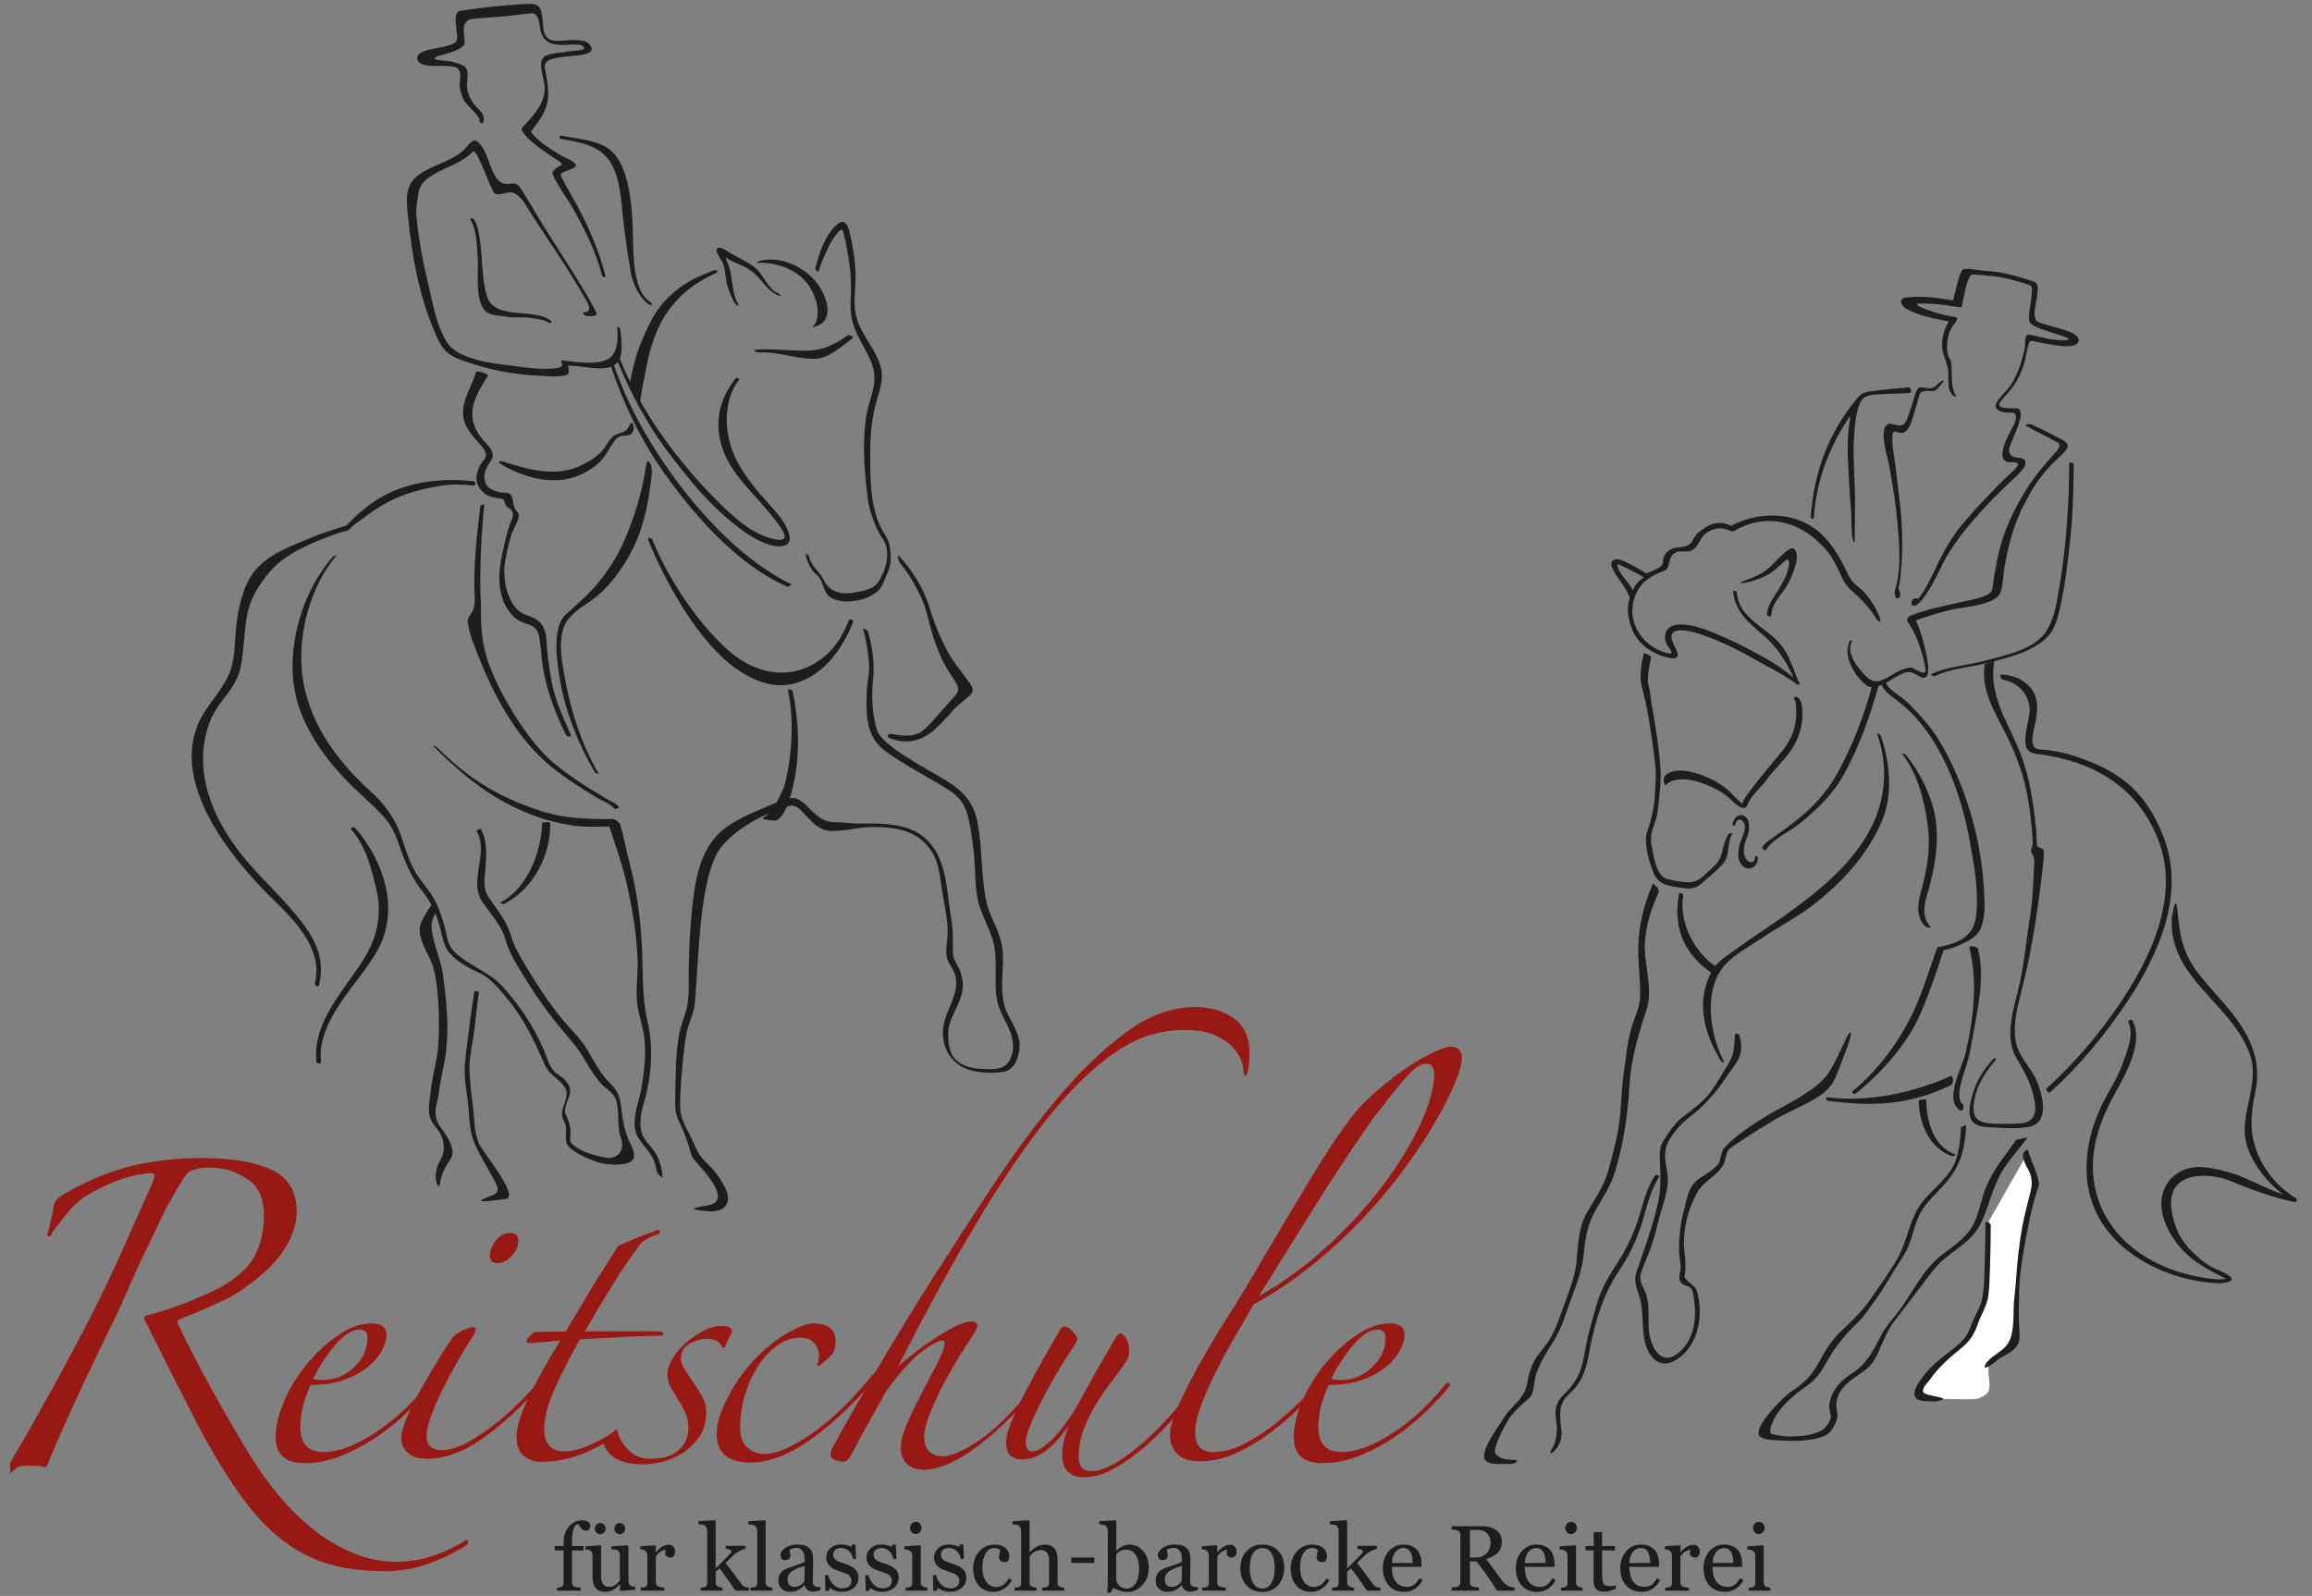 <?xml version="1.0" encoding="UTF-8"?> <svg xmlns="http://www.w3.org/2000/svg" xmlns:xlink="http://www.w3.org/1999/xlink" id="Ebene_1" data-name="Ebene 1" viewBox="0 0 633 437"><rect x="0" y="0" width="633" height="437" fill="#808080" stroke="none"/><defs><style> .cls-1 { clip-path: url(#clippath); } .cls-2 { fill: #981914; } .cls-2, .cls-3, .cls-4, .cls-5 { stroke-width: 0px; } .cls-3 { fill: none; } .cls-4 { fill: #1d1d1b; } .cls-6 { clip-path: url(#clippath-1); } .cls-7 { isolation: isolate; } .cls-5 { fill: #fff; } </style><clipPath id="clippath"><polygon class="cls-3" points="633 437 630 0 0 0 3 437 633 437"></polygon></clipPath><clipPath id="clippath-1"><polygon class="cls-3" points="633 437 630 0 0 0 3 437 633 437"></polygon></clipPath></defs><g class="cls-7"><g class="cls-1"><g class="cls-6"><path class="cls-4" d="M168.94,89.33c.25,2.72.45,6.57-1.89,8.59-2.75,2.37-10.04,1.09-13.36.74-.13-.01.25,1.03.26,1.06.52,1.35-4.16,1.29-5.37,1.27-3.44-.05-7.06-.73-10.48-1.11-3.07-.34-5.79-.78-8.72-1.71-2.81-.89-5.71-2.15-7.28-4.86-2.82-4.87-3.47-9.82-4.79-15.23-1.53-6.31-2.74-12.75-3.31-19.21-.17-1.96.26-3.49.48-5.45.38-3.38,2.47-4.7,5.11-6.13,3.5-1.91,7.03-2.77,9.82-5.78,1.17-1.26,4.87,10.58,6.08,11.51.8.61,3.22-.36,4.2-.39,1.59-.05,3.39,2.09,3.99,3.07,4.1,6.77,7.92,11.95,12.09,18.67,1.69,2.72,3.36,5.45,4.95,8.24,1.31,2.3.3,3.02-1.14,2.93-.09,0,.44.9.78.94.51.05,3.64.49,2.85-1.03-.95-1.82-1.91-3.62-2.97-5.39-3.83-6.42-8-12.62-11.92-18.98-1.86-3.02-3.59-6.11-5.51-9.09-.84-1.3-1.37-2.02-3-1.69-5.93,1.19-5.2-9.06-9.4-11.74-1.07-.68-2.77,1.93-3.35,2.47-3.35,3.12-8.49,4.09-12.26,6.74-4.19,2.95-3.52,7.09-3.07,11.67,1.09,11.15,3.38,23.59,8.32,33.72,1.83,3.75,3.87,4.63,7.75,5.95,6.53,2.23,13.18,3.51,20.06,3.78,2.22.09,5.11.48,7.26-.24.9-.3.61-1.78.41-2.53-.01-.05,2.91.21,3.31.25,3.06.28,8.11,1.51,10.36-1.31,1.62-2.03.84-6.54.63-8.89-.03-.35-.92-.9-.91-.82"></path><path class="cls-4" d="M132.19,33.7c.69-1.37,0-2.66-.86-3.5-2.41-2.3-3.75-4.76-3.41-8.12.11-1.13.25-1.99-.12-3.09-.52-1.54-4.88-2.33-6.23-2.38-4.02-.17-2.19-1.13-1.56-1.3,2.36-.67,4.99-1.14,6.92-2.81,1.18-1.02-1.86-6.76,2.42-7.31,2.77-.36,5.63-.42,8.41-.69,2.47-.24,5.33-.68,7.81-.85,1.79-.13,2.12,2.72,2.16,3.14.45,4.64,2.92,5.75,7.53,5.47,1.12-.07,2.26-.13,3.53.03.76.09,1.96,1.16.23,1.41-1.69.25-2.67.25-4.36.54-1.35.23-5.4.34-6.13,1.8-1.05,2.12.32,5.05.55,7.24.49,4.69-2.93,8.36-6.09,11.62-.17.17-.25.49-.16.68.78,1.68,3.14,3.6,4.55,4.68.75.57,3.74,2.68,5.6,3.81.73.45.97,1.02.75,1.14-.98.54-1.61.71-2.42,1.87-.59.84,4.56,8.23,5,9.01,3.45,6.09,6.78,12.48,8.52,19.29.14.54,1.12.9.92.1-1.96-7.68-5.3-15.02-9.23-21.85-1.02-1.77-1.84-3.34-2.87-5.23-.85-1.57,3.18-1.71,3.98-2.89.13-.19-.03-.5-.15-.65-.8-1.03-2.59-1.57-3.71-2.21-1.67-.95-3.28-1.99-4.84-3.1-1-.71-2.42-2.09-3.34-3.1-.32-.36,0-.76.63-1.54,1.3-1.62,2.39-3.26,3.14-5.21,1.48-3.82.35-7.54-.19-11.36-.62-4.39,14.08-1.67,12.74-5.35-.58-1.57-2.1-1.85-3.62-1.99-2.07-.19-4.19.27-6.28.16-3.34-.17-3.21-3.07-3.44-5.54-.4-4.19-1.06-4.74-5.09-4.51-5.47.32-10.97.86-16.38,1.71-1.19.19-1.97.13-2.24,1.41-.28,1.34.03,2.91.15,4.25.08.91.5,2.38-.35,3.12-.84.72-2.35.97-3.39,1.24-1.5.4-6.6.81-7.01,2.76-.26,1.2.93,1.94,1.96,2.18,1.73.41,3.48.21,5.24.24.87.01,1.74.12,2.6.22,2.7.33,1.85,3.32,1.8,4.81-.05,1.54.46,2.91,1.08,4.28.49,1.08,4.71,4.82,4.35,5.52-.23.45.65,1.34.91.84"></path><path class="cls-4" d="M153.59,38.03c3.97.76,7.34,1.12,10.74,3.43,4.78,3.24,5.54,10.81,6.03,16.02.55,5.73,1.36,11.56,2.38,17.22.51,2.82,2.12,6.55,4.66,8.5.25.19.8.46.98.36.25-.14-.19-.8-.48-.98-4.12-2.53-4.48-11.16-4.56-15.92-.1-5.84-.28-11.76-1.75-17.44-.93-3.6-2.83-7.7-6.39-9.37-3.46-1.62-7.71-1.98-11.44-2.69-.63-.12-.87.74-.19.87"></path><path class="cls-4" d="M130.35,101.86c-1.37,4.48-4.68,8.91-3.19,13.63.64,2.02,2.11,3.73,3.48,5.29,1.28,1.46,3.33,3.33,1.89,5.08-1.33,1.62-1.86,3.05-2.05,4.68-.26,2.12,1.22,3.97,2.57,4.85,1.01.65,2.44.94,3.64,1.06,1.47.15,1.39.68,1.53,1.27.26,1.12,1.19,1.35,1.64,1.82,1.28,1.36.15,2.84-.35,4.3-.82,2.43-1.38,4.98-1.92,7.49-.97,4.55-1.4,8.63.14,13.06.59,1.69,2.18,4,3.64,5.08,2.73,2.02,5.63.96,6.3,5.1.45,2.8.58,5.95,1.09,8.81,1.13,6.28,3.39,12.1,6.16,17.8.27.56,1.73.84,1.39.09-2.75-6.15-4.75-10.62-5.68-16.86-.45-2.98-.82-5.48-.92-7.99-.17-4.56-1.35-6.67-5.29-7.87-5.43-1.65-6.83-9.62-6.21-14.21.35-2.57,1.01-5.11,1.68-7.61.42-1.58,2.29-4.23,2.13-5.82-.05-.44-.27-.58-.54-.9-1.12-1.38-.81-2.58-1.33-3.99-.45-1.19-1.77-1.22-2.75-1.12-3.57-.67-4.65-1.92-4.78-4.22-.05-1,.33-2.16.98-3.24.45-.75,1.33-1.78,1.31-2.69-.05-1.82-1.42-2.85-2.58-4.17-2.95-3.36-3.96-7.28-1.98-11.91.85-1.99,1.9-3.65,3.24-5.74.32-.5-3.06-1.66-3.25-1.05"></path><path class="cls-4" d="M129.64,131.76c-6.78-.74-13.67-.29-20.14,2.02-5.38,1.92-9.62,5.01-13.65,9.11-.8.82-.72.91-1.31,1.1-2.44.79-5.83,1.79-8.19,2.77-6.07,2.54-13.19,4.79-17.11,10.23-2.25,3.13-3.46,7.46-4.11,11.25-.98,5.66-.55,9.1-1.54,13.64-1.34,6.18-7.12,10.83-9.48,16.65-6.66,16.44,8.5,35.98,21.11,48.21,6.16,5.98,13.17,13.44,11.01,22.49-.16.66.94,1.24,1.12.49,1.89-7.88-1.63-13.63-6.52-19.49-5.45-6.53-11.64-11.77-16.62-18.75-7.13-9.99-11.16-21.76-6.85-33.62,2.14-5.91,7.14-8.8,8.51-15.11.93-4.26.96-10.35,1.85-14.66.9-4.38,3.36-8.38,6.45-11.86,4.57-5.15,12.11-7.95,18.43-10.26.79-.29,2.71-.52,3.27-1.22.78-.99,2.77-2.21,3.76-2.97,6.7-5.13,12.09-7.24,20.72-8.72,3.03-.52,6.23-.45,9.28-.12.8.09.7-1.1,0-1.17"></path><path class="cls-4" d="M91.09,152.48c-8.61,9.88-12.9,25.2-10.17,37.78,1.81,8.32,7.2,16.21,12.95,22.43,3.57,3.86,7.75,7.09,11.26,11.04,2.25,2.53,3.33,5.14,4.39,8.3,1.46,4.4,3.34,8.53,6.24,12.18,2.26,2.84,3.54,5.69,4.56,9.19.82,2.81.92,5.47,2.94,7.75,2.09,2.35,5.25,3.99,8.06,5.3,3.03,1.41,5.31,4.34,7.42,6.84,4.57,5.41,7.61,11.75,10.38,18.21,1.28,2.98,4.14,3.82,5.65,6.5,1.52,2.71-2.2,5.89-.38,8.93,1.48,2.48-.57,5.42,1.65,7.36,2.25,1.97,5.4,3.24,8.21,4.11,1.44.45,9.29,1.47,9.34-1.94.02-1.7-1.03-3.23-1.66-4.76-.75-1.82-1.2-3.77-1.5-5.7-.57-3.66-.27-6.35-3.16-9.13-2.77-2.67-4.55-6.09-6.44-9.38-1.75-3.04-4.58-5.63-6.82-8.31-3.92-4.71-7.28-10.05-10.43-15.29-1.42-2.37-2.91-4.87-3.64-7.55-1.12-4.14-3.96-7.33-6.28-10.83-1.61-2.43-.91-5.5-.71-8.24.26-3.46.45-7.19-1.33-10.3-.09-.16-1.2.43-1.14.55,3.49,6.07-2.25,13.62,1.51,19.32,2.3,3.47,5.32,6.44,6.43,10.54.82,3.05,2.84,6.44,4.47,9.1,3.42,5.59,7.16,11.05,11.43,16.04,2.23,2.61,4.36,5.06,6.01,8.07,1.08,1.97,2.35,3.8,3.74,5.57,1.58,2.01,3.87,2.71,4.65,5.22.97,3.14.09,6.61,1.17,9.8,1.77,5.21-2.33,6.17-3.82,5.86-3.33-.68-6.76-1.44-9.32-3.68-.94-.82-.64-1.47-.56-2.62.14-2.03-.4-3.72-1.28-5.48-.72-1.44.58-3.97,1.03-5.4.51-1.63-.13-2.82-1.19-4.07-.89-1.07-2.27-1.51-3.18-2.61-1.4-1.69-1.92-3.93-2.77-5.9-2.74-6.3-6.61-12.12-11.23-17.17-3.81-4.17-9.17-5.61-13.17-9.51-1.63-1.58-1.88-3.47-2.36-5.55-.7-2.99-1.64-5.94-3.07-8.66-1.59-3.02-4.18-5.41-5.76-8.52-1.51-2.97-2.43-6.18-3.52-9.31-1.66-4.73-4.65-8.6-8.27-11.89-9.63-8.74-17.49-19.68-18.76-32.92-1.02-10.66,2.47-23.6,9.58-31.76-.08.09-.89.2-1.12.47"></path><path class="cls-4" d="M131.47,138.68c-.84,7.61-1.8,15.39-1.58,23.06.07,2.44.43,4.56-1.11,6.59-.54.7-.8,1.44-.68,2.31.44,3.17,1.83,6.34,2.99,9.29,4.03,10.24,9.58,20.62,17.72,28.17,4.2,3.89,9.35,7.06,14.19,10.08,1.62,1.01,4.08,1.86,5.34,3.34.2.24,1.23-.45,1.12-.59-.88-1.04-2.43-1.62-3.57-2.29-5.08-2.97-10.16-6.25-14.66-10.02-5.49-4.61-13.31-16.1-17.18-26.26-2.98-7.83-2.25-15-2.37-16.93-.49-7.91.05-19.38.92-27.23.02-.2-1.09.18-1.12.49"></path><path class="cls-4" d="M148.43,225.23c-.14,7.32-3.58,17.77-11.53,21.96-.02.01.88.46,1.18.3,7.98-4.2,12.67-13.13,12.58-22.09,0-.26-1.24-.37-1.24-.24l-.99.08Z"></path><path class="cls-4" d="M207.53,71.98c4.56-.27,9.12,1.51,11.79,3.85,1.79,1.57,2.73,2.99,3.69,5.45.79,2.04,1.3,4.24.36,7.14-.08.23-1.23,1.24-.65,1.12,5.83-1.21,3.94-7.69,1.46-11.31-3.42-4.99-10.16-8.3-16.21-6.81-.3.07-1.22.75-.44.56"></path><path class="cls-4" d="M212.97,80.23c-1.92-.51-3.66-3.85-4.8-5.39-.75-1.01-1.65-1.8-2.72-2.47-1.72-1.08-3.53-1.97-5.3-2.96-.8-.45-2.42-1.8-3.48-1.54-1.53.36,1.13,3.71,1.34,4.33.68,2.04.56,4.23,1.2,6.25.51,1.64,1.19,3.21,2.03,4.71.15.26,1.19.79,1.01.47-1.68-3.01-1.63-6.03-2.3-9.35-.23-1.15-.82-2.56-1.21-3.47-.14-.32-.2-.42.86.23,1.51.91,3.23,1.39,4.76,2.29,1.99,1.17,3.13,2.29,4.51,4.06,1.06,1.36,2.88,3.15,4.64,3.62.61.16-.27-.7-.54-.77"></path><path class="cls-4" d="M224.13,74.26c.61-2.23,1.52-3.9,2.43-6.03.63-1.49,1.74-3.33,2.95-4.71.58-.66,1.16-1.04,1.42.11,1.46,6.5,2.44,12.24,1.98,18.77-.54,7.7,3.52,11.27,5.73,17.1,1.47,3.9.61,6.78-.56,10.6-.92,3.02-1.34,6.54-1.48,9.75-.26,5.93.32,10.86.97,16.68.3,2.71,1.45,5.86,2.57,8.36.98,2.18,2.55,3.47,2.71,5.92.2,3.12-.39,4.7-1.73,7.49-1.54,3.22-4.28,3.39-7.77,4.04-1.79.33-3.93.15-5.66-.96-1.06-.68-1.7-1.65-2.24-2.7-1.16-2.26-3.32-3.55-3.89-6.25-.09-.42-1.09-1.1-.94-.39.39,1.83,1.49,4.18,2.99,5.37,1.94,1.53,1.61,4.76,3.7,6.15,3.8,2.52,12.68.7,14.38-3.64,1.21-3.1,2.35-4.47,2.16-7.85-.15-2.7-.35-3.76-1.81-6.07-3.98-6.31-3.8-15.51-3.77-22.69.02-5.17.46-9.04,1.83-13.87.89-3.12,1.89-5.84,1.03-9-1.12-4.1-4.34-7.75-5.99-11.63-1.55-3.66-1.18-7.14-.96-10.96.24-4.27-.35-8.7-1.27-12.87-.24-1.07-.64-3.73-1.92-4.19-1.33-.48-3.5,2.44-4.11,3.37-1.9,2.9-2.81,6.24-3.64,9.28-.12.45.78,1.3.9.84"></path><path class="cls-4" d="M163.92,211.85c-4.5-7.63-7.34-16.15-9-24.83-.93-4.85-2.85-13.25.75-17.57,1.17-1.41,2.81-2.79,4.39-3.77,2.27-1.41,4.65-3.39,6.06-4.96,3.02-3.35,5.29-6.7,7.27-10.73,3.04-6.21,4.32-13.18,5.05-20.16.29-2.77-1.17-4.68-1.46-2.73-1.09,7.29-3.17,14.45-6.18,21.2-1.84,4.13-4.27,7.95-7.14,11.44-2.91,3.54-5.75,5.64-8.98,8.74-1.56,1.5-2.17,4.49-2.29,6.48-.22,3.62.27,7.28.86,10.85,1.49,8.98,5.04,17.88,9.66,25.73.15.26,1.02.36,1,.31"></path><path class="cls-4" d="M96.17,227.13c3.97,4.62,5.36,10.14,6.81,16.07,1.71,6.99.36,13.43-3.34,19.35-5.33,8.55-14.06,17.15-13.03,28.14.06.63,1.32.69,1.26.08-1.09-11.69,10.02-20.94,15.35-30.29,6.39-11.21,1.96-24.55-5.94-33.75-.38-.44-1.58-.13-1.12.41"></path><path class="cls-4" d="M246.2,153.92c2.74,3.3,4.29,6.05,6.12,9.94,1.21,2.57,1.76,5.46,2.5,8.21.86,3.17,1.63,5.16,2.93,8.1.98,2.21,2.28,4.11,3.67,6.29,1.22,1.92,1.31,2.74-.24,4.39-1.41,1.51-3.92,4.44-5.11,5.78-3.81,4.3-5.12,5.63-12.11,4.32-.68-.13-1.36.74-.64,1.04,3.89,1.63,8.39,1.65,12.82-2.44,1.13-1.04,3.45-3.47,4.43-4.65,1.34-1.62,3.34-2.98,4.88-4.4,1.27-1.16.99-2.09-.02-3.55-2.06-2.97-4.34-5.44-6.06-8.69-2.01-3.81-3.68-7.85-4.91-11.98-1.55-5.2-4.69-10.02-8.16-13.88-.99-1.1-.09,1.51-.09,1.51"></path><path class="cls-4" d="M232.19,91.77c-3.18,2.26-6.47,4.04-10.42,4.22-5.08.23-10.19-.63-15.27-.23-.44.04.83.8,1.2.77,5.06-.4,10.31,1.84,15.38,1.72,4.01-.1,7.3-3.46,10.51-5.75.26-.18-1.06-.96-1.39-.73"></path><path class="cls-4" d="M177.45,147.81c4.72,11.66,13.96,28.37,24.43,35.52,7.67,5.23,14.61,5.83,21.44,1.07,4.83-3.37,8.19-8.82,10.25-14.07.22-.57-.91-1.1-1.16-.46-2,5.11-4.82,9.19-9.58,11.91-8.29,4.75-17.18,1.98-23.75-3.98-8.44-7.65-16.26-19.57-20.51-30.07-.23-.57-1.42-.66-1.12.07"></path><path class="cls-4" d="M215.75,189.22c1.83,8.18.92,18.04-.71,24.93-.67,2.83-3.66,8.53-6.21,9.85-.69.35,3.34.86,3.78.63,2.19-1.14,3.28-4.82,4-7.34,2.49-8.66,2.38-19.07.37-28.02-.13-.59-1.39-.72-1.24-.05"></path><path class="cls-4" d="M201.46,103.54c-7.16,9.02-5.28,18.22-.81,24.94,2.88,4.33,7.34,8.51,10.54,12.6,1.95,2.49,6.91,8.06.37,6.46-6.49-1.58-11.97-7.12-16.52-11.72-3.8-3.85-7.31-8-10.62-12.28-6.08-7.87-11.1-16.29-14.84-25.55-.12-.3-1.1-.49-1.01-.27,3.94,9.75,8.86,19.1,15.32,27.34,3.63,4.63,7.04,9.09,11.25,13.2,4.02,3.92,9.88,9.14,15.35,10.86,3.07.97,6.41.62,5.63-2.62-1.03-4.29-5.8-8.47-8.48-11.76-4.23-5.18-7.45-9.8-8.45-16.6-.66-4.53.08-10.48,3.2-14.12.22-.25-.75-.69-.94-.47"></path><path class="cls-4" d="M216.68,159.99c-12.63-6.03-24.42-18.51-32.77-30.12-6.6-9.17-12.38-19.59-15.95-30.29-.15-.45-1.03-.25-.88.2,3.61,10.79,8.38,20.78,15,30.05,8.38,11.74,19.92,24.89,33.42,30.79.42.18,1.19-.62,1.19-.62"></path><path class="cls-4" d="M128.9,60.33c1.55,2.51,1.64,6.75,1.88,9.66.33,3.98-.83,11.36,1.72,14.77,1.36,1.81,4.17,1.56,6.27,1.97,2.09.41,4.51-.05,6.6.34,1.43.26,3.58.38,4.79,1.25.63.45,1.06-.21.43-.65-4.75-3.39-15.25.05-17.25-6.55-1.5-4.95-1.21-10.36-1.95-15.44-.26-1.81-.6-3.97-1.59-5.56-.3-.48-1.34-.49-.91.21"></path><path class="cls-4" d="M172.29,116.6c-.21.42-.49.83-.85,1.2-.68.68-2.37.91-3.18,1.41-1.17.73-1.9,2.14-2.63,3.25-1.51,2.29-4.13,3.8-6.53,4.97-6.97,3.43-14.71,1.04-21.7-1.14-.63-.2-1.18.46-.38.71,5.09,3.14,11.69,5.17,17.4,4.31,3.6-.54,7.35-2.35,9.88-4.91,1.7-1.71,2.78-4.35,4.29-6.12,1.15-1.36,2.45-.74,3.82-1.21.32-.11.59-.39.83-.77.6-.98.08-3.77-.95-1.71"></path><path class="cls-4" d="M195.57,74.01c-7.98,2.77-14.21,7.15-17.94,15.05-3.05,6.47-3.82,8.91-5.26,16.26.78,1.4,2.24,4.05,2.78,5.41.57-4.04,1.11-6.54,1.85-10.41,2.21-11.42,6.9-20.13,19.16-25.62.76-.34-.08-.88-.6-.7"></path><path class="cls-4" d="M120.48,324.1c.17-2.22,1.36-4.52,2.75-6.51,1.8-2.57-.46-5.91-2.15-8.28-1.13-1.58-1.7-2.39-1.83-4.47-.1-1.74.67-3.56.86-5.29.44-4.06,1.63-7.99,2.06-12.06.7-6.59.19-12.44-.84-20.28-.56-4.27-2.4-7.86-3.06-12.09-.39-2.51.22-4.19,1.65-6.02.17-.23-1.56-1.51-1.76-1.26-1.21,1.55-2.16,3.18-2.91,4.99-1.43,3.45,1.92,8.14,3.1,11.18,1.35,3.47,2.27,13.34,1.64,22.27-.3,4.21-1.63,8.22-2.05,12.39-.31,3.09-1.27,6.61.79,9.24,1.44,1.84,2.52,3.13,2.74,5.61.2,2.2-.51,3.43-1.47,5.25-.31.58-.69,2.37-.72,2.99-.1,2.3,1.05,4.22,1.2,2.35"></path><path class="cls-4" d="M131.44,313.73c-1.69-3.28-1.49-7.03-1.93-10.59-.46-3.72-1.03-7.46-.98-11.23.04-3.16.94-6.47,1.31-9.61.42-3.52.74-7.07,1.27-10.57.05-.29-1.2-.49-1.25-.21-.98,6.44-1.88,13.03-2.55,19.5-.35,3.36.32,6.92.74,10.24.39,3.14.36,6.7,1.17,9.74.85,3.17,3.02,6.55,4.81,9.83,1.8,3.29,3.39,5.18,1.09,6.34-2.83,1.11-7.24,2.58,3.29,1.16,3.99-.54-6.06-12.82-6.98-14.6"></path><path class="cls-4" d="M171.48,241.52c1.62,7.08,2.91,14.48,3.09,21.72.1,4.03-.59,7.98-.04,12.01.44,3.21,1.65,6.25,1.95,9.52.39,4.22-.11,8.57-.77,12.73-.63,3.98-2.52,7.72-1.8,11.81.54,3.12,3.83,5.37,5.03,8.26.4.97.64,1.93.77,2.89.14,1,1.74,2.25,1.72,1.92-.18-2.59-.94-5.21-2.37-7.25-.77-1.09-1.74-2-2.49-3.12-1.98-2.98-1.22-6.82-.31-9.91,2.07-7.1,2.75-15.12,1.05-22.28-1.56-6.56-1.21-12.9-1.52-19.58-.36-7.88-1.22-15.52-3.24-23.14-1.01-3.84-1.64-7.7-2.81-11.5-.12-.38-1.45-1.34-1.84-1.33-3.65.13-8.01-.08-11.65-.46-4.64-.48-8.76-1.8-13.06-3.49-9.52-3.74-16.51-8.68-23.44-15.59-.2-.2-1.62-.92-1.11-.41,6.09,6.08,13.05,12.13,20.81,16.05,5.18,2.62,9.94,4.42,16.41,5.54,3.41.59,7.34.52,10.96.39,1.61,5.04,3.48,10.1,4.66,15.24"></path><path class="cls-4" d="M275.01,275.31c-.54-1.9-.68-4.2-.64-6.16.08-3.68.62-7.48-.22-11.11-.95-4.09-3.47-7.6-4.24-11.78-1.23-6.67-1.02-13.49-2.1-20.15-1-6.18-3.94-9.47-8.94-12.48-5.3-3.2-17.34-9.42-18.74-13.63-1.42-4.29-1.53-10.05-1.1-13.92.49-4.33-.17-9.09-1.43-13.22-.13-.42-1.38-.86-1.36-.78.94,3.07,1.43,6.31,1.69,9.51.22,2.78-.57,5.64-.65,8.44-.16,6.35-.09,11.98,5.47,15.92,5.03,3.56,10.81,6.57,16.08,9.75,4.19,2.53,5.63,4.77,6.62,9.71.62,3.11,1.01,6.35,1.29,9.51.31,3.54.22,7.13.81,10.63.7,4.17,3.01,7.78,4.24,11.78,1.69,5.48.02,11.59,1.35,17.24.91,3.84,3.75,6.88,4.17,10.85.23,2.19-.19,4.27-1.59,5.87-1.45,1.65-4.03,1.48-6.01,1.44-3.45-.08-7.56-.76-9.2-4.22-.74-1.58-.86-3.44-.92-5.15-.15-4.34,3.37-8.07,3.94-12.32.22-1.66-.02-3.26-.54-4.84-.63-1.92-2.03-3.1-2.09-5.28-.05-1.83-.01-3.62-.05-5.47-.04-1.84-.38-3.71-.66-5.52-1.12-7.15-1.1-14.81-6.55-20.09-4.66-4.51-12.02-4.38-18.1-4.34-2.33.02-4.68-.34-7.01-.35-3.59-.02-5.53-2.41-7.88-4.74-.66-.66-2.4-1.98-3.49-1.91-2.66.17-5.4,1.65-7.82,2.65-3.51,1.45-6.85,2.86-10.01,5.02-6.65,4.54-8.51,12.04-9.48,19.59-.82,6.36-1.17,12.68-1.28,19.09-.06,3.27.16,6.6-.28,9.84-.42,3.05-1.93,5.75-2.42,8.8-.95,5.86-.88,11.87-1.01,17.8-.05,2.35.14,4.09,1.25,6.2,1.05,1.99,1.59,3.9,2.38,6.01.33.88.73,3.05,1.34,3.78,2.67,3.18,11.85,12.32,2.82,12.94-2.28.42-5.01,1.03,1.46,1.46,4.9.33,6.31-2.89,4.36-6.59-1.71-3.25-3-4.71-5.61-7.27-2.28-2.24-2.89-5.11-4.4-7.84-1.61-2.91-2.29-4.7-2.25-7.91.04-3.53.33-7.07.65-10.59.25-2.74.55-5.49,1.03-8.2.54-3.09,2.17-5.8,2.41-9,1.03-13.35,1.32-30.66,5.58-39.78,2.39-5.12,9.46-9.8,16.4-12.53,1.28-.5,2.58-.97,3.91-1.29,1.32-.32,2.29.45,3.14,1.26,1.95,1.88,3.62,4.3,6.2,5.22,3.12,1.12,9.33-.68,12.56-.7,6.89-.05,13.21.58,17.19,7.02,2.03,3.29,2.21,8.12,2.89,11.87.69,3.79,1.56,7.71,1.2,11.58-.16,1.75-.47,3.34-.15,5.09.34,1.92,2,3.35,2.41,5.36.87,4.3-1.77,8-2.95,11.89-1.66,5.51.56,11.27,5.89,13.38,2.96,1.18,6.85,1.32,9.97.88,3.41-.48,4.59-4.42,4.61-7.35.03-3.84-3.15-7.23-4.17-10.85"></path><path class="cls-2" d="M13.88,338.45c-.21.12-.42.15-.63.09-.21-.06-.31-.21-.31-.46.31-.98.63-2.17.94-3.59.31-1.41.57-2.67.79-3.77,0-1.22.63-2.27,1.88-3.13,2.72-1.72,5.78-3.31,9.18-4.79,3.4-1.47,6.77-2.64,10.12-3.49,6.17-1.47,12.61-2.21,19.31-2.21,8.27,0,14.68,1.08,19.23,3.22,4.55,2.15,6.83,5.98,6.83,11.5,0,2.7-.76,5.49-2.28,8.37-1.52,2.89-3.64,5.55-6.36,8.01-2.72,2.45-7.42,6.08-11.34,7.86-3.92,1.78-6.8,3.14-11.58,4.98-.89.34-1.26.61-.94,1.47,1.99,4.3,4.73,9.66,8.24,16.1,3.51,6.44,7.46,13.28,11.85,20.52,2.3,3.68,4.89,7.24,7.77,10.67,2.88,3.43,5.99,6.47,9.34,9.11,3.35,2.64,6.93,4.75,10.75,6.35,3.82,1.59,7.77,2.39,11.85,2.39,6.28,0,12.5-1.9,18.68-5.7.63-.49.94-.37.94.37,0,.49-.21.8-.63.92-3.35,2.08-6.86,3.77-10.52,5.06-3.66,1.29-7.59,1.93-11.77,1.93-5.96,0-11.2-.71-15.7-2.12-4.5-1.41-8.63-3.59-12.4-6.53-3.77-2.95-7.35-6.75-10.75-11.41-3.4-4.66-6.94-10.3-10.6-16.93-1.05-1.96-2.3-4.38-3.77-7.27-1.47-2.88-2.98-5.86-4.55-8.93-1.57-3.06-3.06-6.04-4.47-8.92-1.41-2.88-2.59-5.24-3.53-7.08,0-.49.17-.65.47-.74,4.82-1.36,8.23-2.41,12.95-4.37,3.73-1.55,7.31-3.08,10.19-5.11,2.88-2.02,5.14-4,6.76-7.13,1.62-3.13,2.43-6.78,2.43-10.95,0-1.47-.09-2.59-.56-4.25-.47-1.66-1.09-2.96-2.29-4.25-1.2-1.29-3.17-2.39-5.15-3.25-1.99-.86-4.5-1.29-7.54-1.29-1.05,0-2.07.16-3.06.46-1,.31-1.86.37-2.59,1.35-1.15,1.6-2.77,4.26-4.87,8.01-2.09,3.74-3.82,8.07-6.33,12.97-2.51,4.91-5.71,13.02-8.43,18.54-2.72,5.52-5.31,10.89-7.77,16.1-2.46,5.21-4.63,9.94-6.51,14.17-1.88,4.23-3.3,7.58-4.24,10.03-.11.25-.31.37-.63.37-.52-.12-1.05-.21-1.57-.28-.52-.06-1.05-.09-1.57-.09h-1.88c-.73,0-1.52.12-2.35.37-1.26.86-2.46,2.02-3.61,3.5-.21,0-.45-.06-.71-.18-.26-.12-.29-.31-.08-.55,9.63-16.44,17.74-31.1,24.33-43.98,6.59-12.88,12.29-26.4,17.11-37.07.31-.98.39-1.59.24-1.84-.16-.24-.5-.37-1.02-.37-3.14.25-6.28.98-9.42,2.21-3.14,1.23-6.07,2.7-8.79,4.42-1.78,1.23-3.45,2.88-5.02,4.97-1.57,2.09-2.93,3.2-4.08,5.65"></path><path class="cls-2" d="M118.31,379.4c-1.91,2.36-4.19,4.8-6.83,7.33-2.64,2.53-5.51,4.83-8.6,6.91-3.09,2.08-6.3,3.76-9.61,5.06-3.32,1.29-6.61,1.94-9.86,1.94-5.29,0-7.93-2.36-7.93-7.08,0-3.14.81-6.54,2.44-10.19,1.63-3.65,3.74-7.02,6.32-10.11,2.58-3.09,5.42-5.67,8.51-7.75,3.09-2.08,6.04-3.12,8.85-3.12,1.57,0,2.67.28,3.29.84.62.56.93,1.29.93,2.19,0,1.35-.42,2.81-1.26,4.38-.84,1.57-2.11,3.06-3.79,4.46-1.69,1.41-3.82,2.58-6.41,3.54-2.59.96-5.68,1.43-9.27,1.43-.56,1.01-1.18,2.61-1.86,4.8-.67,2.19-1.01,4.41-1.01,6.65,0,4.61,2.08,6.91,6.24,6.91,2.59,0,5.25-.61,8.01-1.85,2.75-1.23,5.42-2.78,8.01-4.63,2.58-1.85,4.97-3.87,7.17-6.06,2.19-2.19,4.02-4.24,5.48-6.15.22-.22.48-.28.76-.17.28.11.42.34.42.67M100.6,366.26c0-1.46-.73-2.19-2.19-2.19-1.13,0-2.28.42-3.46,1.26-1.18.84-2.33,1.94-3.46,3.29-1.13,1.35-2.19,2.81-3.2,4.38-1.01,1.57-1.85,3.09-2.53,4.55.22.11.62.2,1.18.25.56.06,1.01.09,1.35.09,3.26,0,6.12-1.15,8.6-3.45,2.47-2.3,3.71-5.02,3.71-8.17"></path><path class="cls-2" d="M149.51,377.38c-2.7,3.48-5.79,6.8-9.27,9.94-3.49,3.15-6.69,5.67-9.61,7.58-2.25,1.46-4.55,2.59-6.92,3.37-2.36.79-4.5,1.18-6.41,1.18-.68,0-1.46-.06-2.36-.17-.9-.11-1.71-.39-2.44-.84-.73-.45-1.35-1.04-1.86-1.77-.51-.73-.76-1.71-.76-2.95,0-1.46.56-3.45,1.69-5.98,1.12-2.53,2.44-5.14,3.96-7.83,1.52-2.7,3.03-5.28,4.55-7.75,1.52-2.47,2.73-4.32,3.63-5.56.56-.9,1.54-1.66,2.95-2.27,1.41-.62,2.33-.93,2.78-.93.56,0,.84.17.84.5,0,.23-.08.56-.25,1.01-.17.45-.37.79-.59,1.01-1.46,2.25-2.95,4.72-4.47,7.41-1.52,2.7-2.9,5.31-4.13,7.84-1.24,2.53-2.22,4.86-2.95,6.99-.73,2.13-1.1,3.82-1.1,5.05,0,1.35.36,2.33,1.1,2.95.73.62,1.71.93,2.95.93,2.25,0,4.72-.76,7.42-2.27,2.7-1.52,5.37-3.34,8.01-5.48,2.64-2.13,5.08-4.38,7.33-6.74,2.25-2.36,3.99-4.38,5.23-6.07.56-.56.87-.7.93-.42.06.28-.03.7-.25,1.26M141.92,339.81c0,1.35-.59,2.69-1.77,4.04-1.18,1.35-2.5,2.02-3.96,2.02-1.35,0-2.02-.67-2.02-2.02,0-1.46.53-2.86,1.6-4.21,1.07-1.35,2.39-2.02,3.96-2.02,1.46,0,2.19.73,2.19,2.19"></path><path class="cls-2" d="M180.19,337.96c-.9.23-1.91.65-3.03,1.26-1.13.62-1.97,1.38-2.53,2.27-2.59,3.6-5.09,7.36-7.5,11.29-2.42,3.93-4.75,7.86-7,11.79h20.91c.34.23.51.45.51.67s-.11.4-.34.5c-.9,0-2.25.03-4.05.08-1.8.06-3.77.14-5.9.25-2.14.11-4.33.23-6.58.34-2.25.11-4.21.23-5.9.34-3.15,5.62-5.56,10.39-7.25,14.32-1.68,3.93-2.53,7.36-2.53,10.28,0,4.04,1.86,6.07,5.57,6.07,1.8,0,3.85-.48,6.15-1.43,2.3-.95,4.75-2.22,7.33-3.79.34-.34.68-.31,1.01.08.34.39.22.7-.34.93-3.82,2.47-7.36,4.27-10.62,5.39-3.26,1.12-6.58,1.68-9.95,1.68-1.8,0-3.37-.54-4.72-1.6-1.35-1.07-2.02-2.89-2.02-5.48,0-2.25,1.01-5.56,3.04-9.94,2.02-4.38,5-9.77,8.94-16.17-1.35.11-3.01.25-4.97.42-1.97.17-3.12.25-3.46.25-.56,0-.84-.22-.84-.67.45-.79,1.18-1.57,2.19-2.36l8.6-.17c1.01-1.68,2.14-3.56,3.37-5.64,1.24-2.08,2.47-4.16,3.71-6.23,1.24-2.08,2.5-4.1,3.79-6.07,1.29-1.96,2.44-3.79,3.46-5.47,1.24-.56,2.95-1.29,5.14-2.19,2.19-.9,4.13-1.63,5.82-2.19.22,0,.39.14.5.42.11.28-.06.53-.5.76"></path><path class="cls-2" d="M198.57,368.62c-.34.56-.62.62-.84.17-.68-1.46-2.08-2.19-4.22-2.19-1.58,0-3.15.45-4.72,1.35-1.58.9-2.36,2.25-2.36,4.04,0,.9.28,1.8.84,2.7.56.9,1.35,2.08,2.36,3.54.9,1.35,1.74,2.7,2.53,4.04.79,1.35,1.18,2.75,1.18,4.21,0,2.92-.68,5.31-2.02,7.16-1.35,1.85-2.95,3.34-4.8,4.46-1.85,1.12-3.74,1.88-5.65,2.28-1.91.39-3.43.59-4.55.59-6.86,0-10.62-2.3-11.3-6.91.56-.34,1.21-.76,1.94-1.26.73-.51,1.27-.98,1.6-1.43.23,0,.39.23.51.67.56,2.02,1.63,3.76,3.2,5.22,1.57,1.46,3.43,2.19,5.57,2.19.9,0,1.96-.08,3.2-.25,1.24-.17,2.39-.56,3.46-1.18,1.07-.62,1.99-1.49,2.78-2.61.79-1.12,1.18-2.64,1.18-4.55,0-1.46-.28-2.81-.84-4.04-.56-1.24-1.18-2.36-1.86-3.37-.67-1.12-1.35-2.25-2.02-3.37-.67-1.12-1.01-2.36-1.01-3.71s.48-2.81,1.43-4.38c.95-1.57,2.16-3,3.63-4.3,1.46-1.29,3.06-2.38,4.81-3.28,1.74-.9,3.46-1.35,5.14-1.35,1.8,0,2.7.56,2.7,1.68-.34.56-.68,1.21-1.01,1.94-.34.73-.62,1.38-.84,1.94"></path><path class="cls-2" d="M240.05,376.88c-1.69,2.14-3.6,4.3-5.73,6.49-2.14,2.19-4.33,4.27-6.57,6.23-2.25,1.97-4.55,3.73-6.91,5.31-2.36,1.57-4.61,2.81-6.74,3.71-1.69.67-3.23,1.15-4.64,1.43-1.41.28-2.73.42-3.96.42-6.18,0-9.27-2.58-9.27-7.75,0-2.02.45-4.15,1.35-6.4,2.13-5.28,5.14-9.97,9.02-14.07,3.88-4.1,8.07-7.1,12.56-9.01,1.35-.56,2.47-.84,3.37-.84,4.16,0,6.24,1.63,6.24,4.89,0,1.69-.4,2.98-1.18,3.88-.68.67-1.8,1.63-3.37,2.86l-.51-.17c.34-.9.51-1.85.51-2.86,0-1.12-.42-2.19-1.26-3.2-.84-1.01-2.17-1.52-3.96-1.52-2.14,0-4.19.7-6.15,2.11-1.97,1.4-3.71,3.26-5.23,5.56-1.52,2.3-2.73,4.94-3.62,7.92-.9,2.98-1.35,6.04-1.35,9.18,0,2.36.64,4.13,1.94,5.31,1.29,1.18,2.89,1.77,4.81,1.77,3.15,0,7.39-1.82,12.73-5.47,5.34-3.65,11.04-9.18,17.11-16.6.56-.56.98-.7,1.26-.42.28.28.14.7-.42,1.26"></path><path class="cls-2" d="M342.07,288.43c0,1.8-.08,3.15-.25,4.04-.17.9-.34,1.52-.51,1.85-.17.34-.34.42-.51.25-.17-.17-.25-.37-.25-.59,0-.78-.2-1.85-.59-3.2-.39-1.35-1.18-2.67-2.36-3.96-1.18-1.29-2.84-2.41-4.97-3.37-2.14-.95-4.89-1.43-8.26-1.43-2.92,0-5.93.42-9.02,1.26-3.09.84-6.44,2.47-10.03,4.89-3.6,2.42-7.45,5.76-11.55,10.02-4.11,4.27-8.57,9.8-13.41,16.59-4.83,6.8-10.09,15.05-15.76,24.77-5.68,9.72-11.89,21.2-18.63,34.45.79-.67,2.02-1.68,3.71-3.03,1.69-1.35,3.54-2.7,5.56-4.04,2.02-1.35,3.99-2.53,5.9-3.54,1.91-1.01,3.54-1.52,4.89-1.52,1.01,0,1.52.39,1.52,1.18,0,.67-.51,1.68-1.52,3.03-.9,1.35-2.08,3.2-3.54,5.56-1.46,2.36-2.89,4.89-4.3,7.58-1.41,2.7-2.61,5.34-3.63,7.92-1.01,2.59-1.52,4.66-1.52,6.23,0,1.8.45,3.15,1.35,4.04.9.9,2.13,1.35,3.71,1.35,2.58,0,6.24-1.68,10.96-5.05,4.72-3.37,10.12-9.1,16.19-17.19.22-.22.45-.34.67-.34s.34.23.34.67c-2.14,3.03-4.64,6.07-7.5,9.1-2.87,3.03-5.79,5.79-8.77,8.25-2.98,2.47-5.96,4.47-8.94,5.98-2.98,1.52-5.71,2.27-8.18,2.27-1.91,0-3.43-.53-4.55-1.6-1.13-1.07-1.69-2.55-1.69-4.47,0-1.8.62-4.1,1.86-6.91,1.24-2.81,2.61-5.64,4.13-8.51,1.52-2.86,2.89-5.5,4.13-7.92,1.24-2.41,1.86-4.13,1.86-5.14,0-.56-.17-.84-.51-.84-1.01,0-2.84.95-5.48,2.86-2.64,1.91-5.93,5.5-9.86,10.78-1.57,2.81-3.2,5.73-4.89,8.76-1.69,3.03-3.15,5.73-4.38,8.09-.9,1.8-1.74,2.7-2.53,2.7-.56,0-1.29-.14-2.19-.42-.9-.28-1.35-.81-1.35-1.6,0-.56.17-1.18.51-1.85,4.72-8.53,9.33-16.6,13.83-24.18,4.49-7.58,9.05-15.02,13.66-22.32,5.4-8.43,10.99-17.02,16.78-25.78,5.79-8.76,11.72-16.73,17.79-23.92,6.07-7.19,12.23-13.06,18.46-17.61,6.24-4.55,12.51-6.83,18.81-6.83,1.57,0,3.2.2,4.89.59,1.69.4,3.29,1.04,4.81,1.94,1.52.9,2.75,2.17,3.71,3.79.95,1.63,1.43,3.74,1.43,6.32"></path><path class="cls-2" d="M328.58,379.24c-1.91,2.7-4.16,5.53-6.75,8.51-2.59,2.98-5.29,5.7-8.1,8.17-2.81,2.47-5.68,4.52-8.6,6.15-2.92,1.63-5.68,2.44-8.26,2.44-1.91,0-3.4-.51-4.47-1.52-1.07-1.01-1.6-2.59-1.6-4.72,0-1.01.14-2.16.42-3.45.28-1.29.76-2.72,1.43-4.3-.67.79-1.43,1.71-2.27,2.78-.84,1.07-1.8,2.08-2.87,3.03-1.07.96-2.25,1.74-3.54,2.36-1.29.62-2.73.93-4.3.93-1.24,0-2.25-.36-3.04-1.1-.79-.73-1.18-1.88-1.18-3.45,0-.9.2-2.02.59-3.37.39-1.35,1.12-3.17,2.19-5.48,1.07-2.3,2.53-5.17,4.38-8.59,1.85-3.42,4.24-7.67,7.17-12.72.56-1.12,1.07-1.68,1.52-1.68.79,0,1.6.48,2.45,1.43.84.96,1.26,1.6,1.26,1.94s-.34,1.01-1.01,2.02c-1.8,2.7-3.49,5.39-5.06,8.09-1.58,2.69-2.95,5.22-4.13,7.58-1.18,2.36-2.14,4.46-2.87,6.32-.73,1.85-1.1,3.29-1.1,4.3,0,1.69.62,2.53,1.86,2.53,1.12,0,2.67-.87,4.64-2.61,1.97-1.74,4.3-4.69,7-8.85,1.01-1.8,2.05-3.68,3.12-5.64,1.07-1.96,2.11-3.85,3.12-5.64,1.01-1.79,1.97-3.45,2.87-4.97.9-1.52,1.57-2.67,2.02-3.45.56-.78,1.01-1.18,1.35-1.18.45,0,.95.48,1.52,1.43.56.95.84,2.11.84,3.45,0,.9-.23,1.74-.67,2.53-1.35,2.02-2.78,4.02-4.3,5.98-1.52,1.97-2.93,4.02-4.22,6.15-1.29,2.13-2.39,4.38-3.29,6.74-.9,2.36-1.35,4.94-1.35,7.75,0,2.47,1.18,3.71,3.54,3.71,1.57,0,3.46-.59,5.65-1.77,2.19-1.18,4.58-2.83,7.17-4.97,2.59-2.13,5.26-4.72,8.01-7.75,2.75-3.03,5.37-6.34,7.84-9.94.68-.22,1.01.06,1.01.84"></path><path class="cls-2" d="M400.24,289.6c0,1.57-.62,3.88-1.86,6.91-1.24,3.03-3.01,6.54-5.31,10.53-2.31,3.99-5.12,8.26-8.43,12.8-3.32,4.55-7.08,9.07-11.3,13.56-4.21,4.49-8.85,8.79-13.91,12.89-5.06,4.1-10.45,7.72-16.19,10.87-1.01,1.8-2.42,4.21-4.21,7.25-1.8,3.03-3.57,6.23-5.31,9.6-1.74,3.37-3.26,6.68-4.55,9.94-1.29,3.26-1.94,6.01-1.94,8.26,0,3.59,1.63,5.39,4.89,5.39,2.81,0,5.73-.78,8.77-2.36,3.04-1.57,5.93-3.48,8.68-5.73,2.75-2.25,5.34-4.63,7.76-7.16,2.41-2.53,4.47-4.8,6.15-6.82.79-.79,1.24-.98,1.35-.59.11.4-.06.82-.51,1.26-2.02,2.47-4.41,5.11-7.17,7.92-2.76,2.81-5.68,5.39-8.77,7.75-3.09,2.36-6.32,4.32-9.69,5.9-3.37,1.57-6.74,2.36-10.12,2.36-2.93,0-5.03-.7-6.32-2.11-1.29-1.4-1.94-3.12-1.94-5.14s.87-4.91,2.62-8.68c1.74-3.76,3.79-7.72,6.15-11.88,2.36-4.16,4.72-8.09,7.08-11.79,2.36-3.71,4.1-6.51,5.23-8.42,1.91-3.26,3.9-6.65,5.99-10.19,2.08-3.54,4.13-6.99,6.15-10.36,2.02-3.37,3.96-6.6,5.82-9.69,1.86-3.09,3.57-5.81,5.14-8.17,1.91-2.92,3.88-5.67,5.9-8.25,2.02-2.58,4.61-5.17,7.76-7.75,4.27-3.59,8.2-6.34,11.8-8.26,3.6-1.91,6.01-2.87,7.25-2.87.9,0,1.63.25,2.19.76.56.51.84,1.26.84,2.27M392.65,293.98c0-1.79-.73-2.7-2.19-2.7-.56,0-1.18.17-1.85.51-.68.34-1.55,1.04-2.61,2.1-1.07,1.07-2.36,2.56-3.88,4.47-1.52,1.91-3.46,4.38-5.82,7.41-.9,1.24-2.16,3.03-3.79,5.39-1.63,2.36-3.71,5.48-6.24,9.35-2.53,3.88-5.56,8.65-9.1,14.32-3.54,5.67-7.73,12.38-12.56,20.13,6.74-3.82,13.07-8.45,18.97-13.9,5.9-5.45,10.99-11.03,15.26-16.76,4.27-5.73,7.64-11.29,10.12-16.68,2.47-5.39,3.71-9.94,3.71-13.65"></path><path class="cls-2" d="M397.03,379.4c-1.91,2.36-4.19,4.8-6.83,7.33-2.64,2.53-5.51,4.83-8.6,6.91-3.09,2.08-6.3,3.76-9.61,5.06-3.32,1.29-6.6,1.94-9.86,1.94-5.29,0-7.92-2.36-7.92-7.08,0-3.14.81-6.54,2.44-10.19,1.63-3.65,3.74-7.02,6.32-10.11,2.59-3.09,5.42-5.67,8.52-7.75,3.09-2.08,6.04-3.12,8.85-3.12,1.57,0,2.67.28,3.29.84.61.56.93,1.29.93,2.19,0,1.35-.42,2.81-1.27,4.38-.84,1.57-2.11,3.06-3.79,4.46-1.69,1.41-3.82,2.58-6.41,3.54-2.59.96-5.68,1.43-9.27,1.43-.56,1.01-1.18,2.61-1.86,4.8-.67,2.19-1.01,4.41-1.01,6.65,0,4.61,2.08,6.91,6.24,6.91,2.59,0,5.25-.61,8.01-1.85,2.75-1.23,5.42-2.78,8.01-4.63,2.58-1.85,4.97-3.87,7.16-6.06,2.19-2.19,4.02-4.24,5.48-6.15.23-.22.48-.28.76-.17.28.11.42.34.42.67M379.33,366.26c0-1.46-.73-2.19-2.19-2.19-1.13,0-2.28.42-3.46,1.26-1.18.84-2.33,1.94-3.46,3.29-1.12,1.35-2.19,2.81-3.2,4.38-1.01,1.57-1.86,3.09-2.53,4.55.22.11.62.2,1.18.25.56.06,1.01.09,1.35.09,3.26,0,6.13-1.15,8.6-3.45,2.47-2.3,3.71-5.02,3.71-8.17"></path><path class="cls-4" d="M161.61,417.79c0,.37-.1.69-.3.95-.2.26-.5.39-.91.39-.26,0-.48-.05-.68-.16-.2-.11-.38-.25-.54-.44-.17-.18-.32-.39-.46-.62-.14-.23-.26-.42-.36-.56-.56.02-.99.41-1.29,1.16-.3.75-.46,1.94-.46,3.58v1.26h3.16v1.2h-3.16v8.81c0,.29.06.53.17.71.11.18.29.32.53.41.2.07.47.13.8.18.33.05.62.08.86.09v.82h-6.48v-.82c.19-.02.39-.03.59-.05.2-.02.38-.05.53-.1.23-.07.41-.21.52-.39.11-.19.17-.43.17-.73v-8.94h-2.43v-1.2h2.43v-.78c0-1.86.48-3.37,1.45-4.53.97-1.16,2.18-1.73,3.63-1.73.74,0,1.3.15,1.67.44.37.29.56.64.56,1.06"></path><path class="cls-4" d="M173.93,435.34l-4.01.27-.19-.17v-1.56h-.08c-.2.21-.42.43-.67.67-.25.24-.54.45-.86.64-.37.22-.73.39-1.08.51-.35.12-.84.17-1.48.17-1.09,0-1.91-.35-2.48-1.06-.57-.71-.85-1.74-.85-3.09v-5.87c0-.3-.06-.55-.17-.75-.11-.2-.28-.38-.49-.53-.15-.1-.34-.17-.56-.22-.23-.05-.46-.08-.71-.09v-.82l4.1-.3.19.17v8.53c0,.89.2,1.56.6,2,.4.45.88.67,1.43.67.46,0,.86-.07,1.22-.21.36-.14.66-.31.9-.5.22-.17.42-.36.59-.55.17-.19.3-.37.39-.54v-6.95c0-.27-.06-.52-.17-.73-.12-.21-.28-.39-.49-.54-.15-.1-.37-.16-.67-.18-.3-.02-.63-.04-.99-.06v-.82l4.47-.3.19.17v9.74c0,.28.06.52.17.72.12.2.28.37.49.51.15.09.33.15.54.18.21.03.44.05.69.06v.82ZM165.81,418.58c0,.42-.14.78-.43,1.08-.29.3-.63.45-1.04.45s-.75-.15-1.04-.45c-.29-.3-.43-.66-.43-1.08s.14-.78.43-1.08c.29-.3.63-.45,1.04-.45s.75.15,1.04.45c.29.3.43.66.43,1.08M171.17,418.58c0,.42-.14.78-.43,1.08-.29.3-.63.45-1.04.45s-.75-.15-1.04-.45c-.29-.3-.43-.66-.43-1.08s.14-.78.43-1.08c.29-.3.63-.45,1.04-.45s.75.15,1.04.45c.29.3.43.66.43,1.08"></path><path class="cls-4" d="M184.85,424.87c0,.42-.1.8-.31,1.13-.21.33-.53.49-.96.49-.47,0-.82-.12-1.07-.36-.25-.24-.37-.51-.37-.8,0-.18.01-.35.04-.5.03-.15.06-.3.08-.45-.39,0-.85.16-1.37.47-.52.32-.97.76-1.33,1.34v7.15c0,.29.06.53.17.71.11.18.29.32.53.41.21.08.47.14.8.19.33.04.61.07.85.09v.82h-6.48v-.82c.19-.02.39-.03.59-.05.2-.02.38-.05.53-.1.23-.07.41-.21.52-.39.11-.19.17-.43.17-.73v-7.57c0-.26-.06-.51-.18-.76-.12-.25-.29-.45-.5-.6-.16-.1-.34-.17-.56-.22-.22-.04-.45-.08-.7-.09v-.82l4.09-.27.17.17v1.73h.06c.51-.67,1.09-1.18,1.72-1.53.63-.35,1.21-.52,1.73-.52s.95.17,1.28.51c.33.34.49.8.49,1.37"></path><path class="cls-4" d="M205.07,435.56h-3.71c-.65-.94-1.34-1.94-2.08-3.01-.74-1.07-1.51-2.11-2.31-3.12l-1.02.95v2.91c0,.3.05.55.16.74.11.19.28.34.52.43.2.08.39.14.57.19.18.04.39.07.64.09v.82h-6.02v-.82c.19-.02.39-.04.59-.06.21-.02.38-.05.52-.09.23-.07.4-.21.52-.39.12-.19.17-.43.17-.73v-14.28c0-.31-.07-.59-.19-.87-.13-.27-.3-.48-.51-.62-.17-.13-.45-.22-.81-.26-.37-.04-.67-.07-.89-.09v-.8l4.55-.27.17.19v12.99c.65-.65,1.35-1.34,2.1-2.08.75-.74,1.39-1.4,1.9-1.98.07-.08.14-.17.22-.29.08-.12.12-.22.12-.29,0-.22-.18-.39-.54-.5-.36-.11-.71-.18-1.04-.23v-.8h5.4v.77c-.7.21-1.32.47-1.85.78-.54.31-.95.59-1.23.84-.2.17-.48.44-.85.81-.37.37-.88.86-1.53,1.47.68.84,1.45,1.84,2.3,3.01.85,1.17,1.47,2.02,1.86,2.54.37.49.69.81.98.96.29.15.71.24,1.27.27v.82Z"></path><path class="cls-4" d="M211.47,435.56h-5.99v-.82c.19-.02.39-.04.61-.06.22-.02.39-.05.54-.09.23-.07.41-.21.52-.39.12-.19.17-.43.17-.73v-14.23c0-.3-.06-.58-.19-.84-.13-.26-.3-.47-.5-.62-.15-.1-.42-.19-.82-.27-.4-.08-.72-.13-.96-.15v-.8l4.62-.27.17.19v16.84c0,.29.05.53.16.72.11.19.28.33.52.43.18.08.36.14.54.19.18.04.38.07.6.09v.82Z"></path><path class="cls-4" d="M224.65,435.34c-.39.14-.73.26-1.03.34-.29.09-.63.13-1,.13-.65,0-1.16-.15-1.55-.45-.39-.3-.63-.75-.74-1.33h-.08c-.54.6-1.12,1.05-1.74,1.37-.62.32-1.36.47-2.24.47-.92,0-1.68-.28-2.27-.85-.59-.56-.89-1.3-.89-2.22,0-.47.07-.9.2-1.27.13-.37.33-.71.6-1.01.21-.25.48-.47.82-.67.34-.19.66-.35.96-.47.37-.14,1.13-.4,2.27-.78,1.14-.38,1.91-.68,2.31-.9v-1.23c0-.11-.02-.31-.07-.62-.05-.31-.14-.6-.29-.87-.17-.31-.4-.57-.7-.8-.3-.23-.73-.34-1.29-.34-.38,0-.74.06-1.07.19-.33.13-.56.26-.69.4,0,.17.04.41.12.73.08.32.12.62.12.9,0,.29-.13.56-.39.8-.26.24-.62.36-1.09.36-.42,0-.72-.15-.92-.44-.2-.29-.29-.62-.29-.99s.13-.75.4-1.1c.27-.35.62-.66,1.05-.93.37-.23.83-.43,1.36-.59.53-.16,1.05-.24,1.56-.24.7,0,1.31.05,1.83.14.52.1.99.3,1.41.62.42.31.75.72.97,1.25.22.53.33,1.2.33,2.04,0,1.19-.01,2.24-.04,3.16-.03.92-.04,1.92-.04,3.01,0,.32.06.58.17.77.11.19.28.35.52.49.12.07.32.12.59.12.27,0,.55.01.83.01v.8ZM220.3,428.77c-.71.21-1.33.41-1.86.61-.53.2-1.02.45-1.48.75-.41.28-.74.62-.98,1-.24.39-.36.85-.36,1.38,0,.69.18,1.2.54,1.52.36.33.82.49,1.38.49.59,0,1.11-.14,1.56-.43.45-.29.83-.63,1.13-1.02l.07-4.3Z"></path><path class="cls-4" d="M233.98,429.55c.34.3.6.64.78,1.03.18.39.27.87.27,1.43,0,1.14-.43,2.07-1.28,2.79-.85.72-1.95,1.08-3.31,1.08-.71,0-1.37-.13-1.97-.39-.6-.26-1.03-.49-1.29-.71l-.25.81h-.93l-.12-4.27h.86c.07.33.21.7.42,1.14.22.43.48.82.78,1.17.32.37.71.67,1.17.92.45.25.96.37,1.53.37.8,0,1.41-.18,1.84-.54.43-.36.65-.88.65-1.56,0-.35-.07-.65-.21-.9-.14-.25-.34-.47-.6-.67-.27-.19-.61-.36-1.01-.52-.4-.15-.84-.3-1.33-.45-.39-.12-.82-.28-1.3-.48-.48-.2-.89-.44-1.23-.72-.37-.29-.66-.65-.9-1.07-.23-.42-.35-.92-.35-1.49,0-1,.37-1.86,1.12-2.55.75-.7,1.75-1.05,3-1.05.48,0,.97.06,1.48.19.5.12.91.27,1.23.45l.29-.65h.9l.19,3.95h-.86c-.17-.88-.55-1.6-1.13-2.16-.58-.55-1.28-.83-2.11-.83-.68,0-1.22.17-1.61.52-.39.34-.59.76-.59,1.24,0,.37.06.69.19.93.13.25.32.46.58.64.25.17.56.32.94.47.38.15.84.31,1.4.49.55.17,1.07.38,1.55.61.49.23.89.49,1.2.77"></path><path class="cls-4" d="M245.01,429.55c.34.3.6.64.78,1.03.18.39.27.87.27,1.43,0,1.14-.43,2.07-1.28,2.79-.85.72-1.95,1.08-3.31,1.08-.71,0-1.37-.13-1.97-.39-.6-.26-1.03-.49-1.29-.71l-.25.81h-.93l-.12-4.27h.86c.07.33.21.7.42,1.14.22.43.48.82.79,1.17.32.37.71.67,1.17.92.45.25.96.37,1.53.37.8,0,1.41-.18,1.84-.54.43-.36.65-.88.65-1.56,0-.35-.07-.65-.21-.9-.14-.25-.34-.47-.6-.67-.27-.19-.61-.36-1.01-.52-.4-.15-.84-.3-1.33-.45-.39-.12-.82-.28-1.3-.48-.48-.2-.89-.44-1.23-.72-.37-.29-.66-.65-.9-1.07-.23-.42-.35-.92-.35-1.49,0-1,.37-1.86,1.12-2.55.75-.7,1.75-1.05,3-1.05.48,0,.97.06,1.48.19.5.12.91.27,1.23.45l.29-.65h.9l.19,3.95h-.86c-.17-.88-.55-1.6-1.13-2.16-.58-.55-1.28-.83-2.11-.83-.68,0-1.22.17-1.61.52-.39.34-.59.76-.59,1.24,0,.37.06.69.19.93.13.25.32.46.58.64.25.17.56.32.94.47.38.15.85.31,1.4.49.55.17,1.07.38,1.55.61.49.23.89.49,1.2.77"></path><path class="cls-4" d="M253.88,435.56h-5.93v-.82c.19-.02.39-.03.59-.05.2-.02.38-.05.53-.1.23-.08.4-.21.52-.39.11-.19.17-.43.17-.73v-7.57c0-.26-.06-.51-.18-.73-.12-.22-.29-.4-.5-.55-.16-.1-.39-.18-.69-.25-.3-.07-.57-.11-.82-.13v-.82l4.34-.27.17.17v10.01c0,.29.06.53.17.72.11.19.29.33.53.42.18.07.36.13.53.18.17.05.37.08.58.09v.82ZM252.32,418.3c0,.47-.16.89-.47,1.24-.31.35-.7.53-1.15.53-.42,0-.79-.17-1.1-.5-.31-.34-.47-.72-.47-1.15,0-.46.16-.85.47-1.19.31-.34.68-.51,1.1-.51.47,0,.86.16,1.16.48.3.32.45.69.45,1.11"></path><path class="cls-4" d="M263.51,429.55c.34.3.6.64.78,1.03.18.39.27.87.27,1.43,0,1.14-.43,2.07-1.28,2.79-.85.72-1.96,1.08-3.31,1.08-.71,0-1.37-.13-1.97-.39-.6-.26-1.03-.49-1.29-.71l-.25.81h-.93l-.13-4.27h.86c.07.33.21.7.42,1.14.22.43.48.82.78,1.17.32.37.71.67,1.17.92.45.25.96.37,1.53.37.8,0,1.41-.18,1.84-.54.43-.36.65-.88.65-1.56,0-.35-.07-.65-.21-.9-.14-.25-.34-.47-.6-.67-.27-.19-.61-.36-1.01-.52s-.84-.3-1.33-.45c-.39-.12-.82-.28-1.3-.48-.48-.2-.89-.44-1.23-.72-.37-.29-.66-.65-.9-1.07-.23-.42-.35-.92-.35-1.49,0-1,.37-1.86,1.12-2.55.75-.7,1.75-1.05,3-1.05.48,0,.97.06,1.48.19.5.12.91.27,1.23.45l.29-.65h.9l.19,3.95h-.86c-.17-.88-.55-1.6-1.13-2.16-.58-.55-1.28-.83-2.11-.83-.68,0-1.22.17-1.61.52-.39.34-.59.76-.59,1.24,0,.37.06.69.19.93.13.25.32.46.58.64.25.17.56.32.94.47.38.15.85.31,1.4.49.55.17,1.07.38,1.55.61.49.23.89.49,1.2.77"></path><path class="cls-4" d="M272.11,435.89c-1.78,0-3.17-.59-4.17-1.77-1.01-1.18-1.51-2.76-1.51-4.74,0-.86.14-1.67.4-2.42.27-.75.66-1.43,1.18-2.05.49-.59,1.11-1.06,1.84-1.43.74-.36,1.54-.54,2.42-.54,1.2,0,2.18.29,2.94.87.76.58,1.13,1.36,1.13,2.36,0,.42-.1.78-.3,1.1-.2.32-.53.48-.98.48-.49,0-.87-.12-1.14-.37-.27-.25-.41-.53-.41-.83,0-.37.05-.75.15-1.15.1-.39.16-.68.17-.86-.15-.26-.37-.43-.67-.52-.29-.09-.61-.13-.95-.13-.4,0-.78.09-1.14.26-.36.17-.71.48-1.05.94-.31.41-.55.98-.75,1.68-.19.71-.29,1.55-.29,2.53,0,1.54.34,2.8,1.03,3.78.68.98,1.58,1.46,2.69,1.46.8,0,1.48-.2,2.02-.59.54-.39,1.05-.98,1.51-1.76l.8.52c-.55.98-1.27,1.76-2.17,2.33-.9.57-1.82.86-2.78.86"></path><path class="cls-4" d="M291.38,435.56h-6.04v-.82c.19-.02.4-.03.63-.05.23-.02.42-.05.57-.1.23-.07.4-.21.52-.39.11-.19.17-.43.17-.73v-6.31c0-.87-.21-1.54-.62-2.02-.41-.47-.91-.71-1.51-.71-.43,0-.83.07-1.21.21-.37.14-.7.3-.99.5-.28.21-.5.41-.65.62-.15.21-.27.38-.35.52v7.06c0,.28.06.52.17.7.11.18.28.32.52.42.18.08.37.14.57.19.19.04.41.07.64.09v.82h-6.02v-.82c.19-.02.39-.04.59-.06.21-.02.38-.05.52-.09.23-.07.41-.21.52-.39.11-.19.17-.43.17-.73v-14.3c0-.28-.06-.57-.19-.85-.13-.28-.3-.49-.51-.63-.15-.11-.41-.19-.79-.23-.38-.05-.68-.08-.92-.09v-.8l4.55-.27.17.19v8.56h.05c.27-.27.52-.52.75-.73.22-.21.52-.43.89-.67.31-.2.69-.37,1.12-.5.43-.13.91-.2,1.44-.2,1.1,0,1.94.35,2.53,1.04.59.69.89,1.69.89,2.99v6.39c0,.29.05.53.16.7.11.18.28.32.52.42.19.07.37.13.52.17.16.04.36.06.61.08v.82Z"></path><path class="cls-4" d="M314.49,429.41c0,1.84-.58,3.39-1.74,4.64-1.16,1.25-2.51,1.88-4.05,1.88-.67,0-1.33-.1-1.99-.31-.65-.21-1.26-.49-1.84-.83l-.92,1.43-.77-.17c.04-.61.07-1.35.09-2.22.02-.86.03-1.7.03-2.5v-12.16c0-.28-.06-.57-.19-.85-.13-.28-.29-.49-.49-.61-.16-.11-.42-.19-.79-.24-.37-.05-.67-.09-.89-.11v-.8l4.51-.27.18.19v8.09l.09.02c.51-.55,1.08-.96,1.69-1.23.61-.27,1.21-.41,1.8-.41,1.51,0,2.77.6,3.79,1.79,1.01,1.19,1.52,2.75,1.52,4.67M311.88,429.5c0-.61-.07-1.24-.2-1.88-.13-.64-.34-1.19-.62-1.67-.28-.48-.65-.87-1.11-1.17-.46-.3-1-.45-1.64-.45-.58,0-1.09.11-1.53.34-.44.23-.83.54-1.18.93v7.15c.05.2.15.43.29.7.15.27.34.52.59.76.25.23.53.42.85.57.31.15.7.22,1.16.22,1.01,0,1.83-.49,2.45-1.47.62-.98.93-2.32.93-4.02"></path><path class="cls-4" d="M327.94,435.34c-.39.14-.73.26-1.03.34-.29.09-.63.13-1,.13-.65,0-1.17-.15-1.55-.45-.39-.3-.63-.75-.74-1.33h-.08c-.54.6-1.12,1.05-1.74,1.37-.62.32-1.36.47-2.24.47-.92,0-1.68-.28-2.27-.85-.59-.56-.89-1.3-.89-2.22,0-.47.07-.9.2-1.27.13-.37.33-.71.6-1.01.21-.25.48-.47.82-.67.34-.19.66-.35.96-.47.37-.14,1.13-.4,2.27-.78,1.14-.38,1.91-.68,2.31-.9v-1.23c0-.11-.02-.31-.07-.62-.05-.31-.14-.6-.29-.87-.17-.31-.4-.57-.7-.8-.3-.23-.73-.34-1.29-.34-.38,0-.74.06-1.06.19-.33.13-.56.26-.69.4,0,.17.04.41.12.73.08.32.12.62.12.9,0,.29-.13.56-.39.8-.26.24-.62.36-1.09.36-.42,0-.72-.15-.92-.44-.19-.29-.29-.62-.29-.99s.14-.75.41-1.1c.27-.35.62-.66,1.05-.93.38-.23.83-.43,1.36-.59.53-.16,1.05-.24,1.56-.24.7,0,1.31.05,1.82.14.52.1.99.3,1.41.62.42.31.75.72.97,1.25.22.53.33,1.2.33,2.04,0,1.19-.01,2.24-.04,3.16-.02.92-.04,1.92-.04,3.01,0,.32.06.58.17.77.11.19.29.35.52.49.12.07.32.12.59.12.27,0,.55.01.83.01v.8ZM323.59,428.77c-.71.21-1.32.41-1.86.61-.53.2-1.03.45-1.48.75-.41.28-.74.62-.98,1-.24.39-.36.85-.36,1.38,0,.69.18,1.2.54,1.52.36.33.82.49,1.38.49.59,0,1.11-.14,1.56-.43.45-.29.83-.63,1.13-1.02l.08-4.3Z"></path><path class="cls-4" d="M338.57,424.87c0,.42-.1.8-.31,1.13-.21.33-.53.49-.96.49-.47,0-.82-.12-1.07-.36-.25-.24-.37-.51-.37-.8,0-.18.02-.35.04-.5.03-.15.06-.3.08-.45-.39,0-.85.16-1.37.47-.52.32-.97.76-1.33,1.34v7.15c0,.29.06.53.17.71.11.18.29.32.53.41.21.08.48.14.8.19.33.04.61.07.85.09v.82h-6.48v-.82c.19-.02.39-.03.59-.05.2-.02.38-.05.53-.1.23-.07.4-.21.52-.39.11-.19.17-.43.17-.73v-7.57c0-.26-.06-.51-.18-.76-.12-.25-.29-.45-.5-.6-.16-.1-.34-.17-.56-.22-.22-.04-.45-.08-.7-.09v-.82l4.09-.27.17.17v1.73h.06c.51-.67,1.09-1.18,1.72-1.53.63-.35,1.21-.52,1.73-.52s.95.17,1.28.51c.33.34.49.8.49,1.37"></path><path class="cls-4" d="M351.6,429.3c0,.86-.14,1.71-.41,2.55-.28.83-.67,1.54-1.17,2.12-.57.66-1.24,1.16-2,1.48-.76.32-1.61.48-2.54.48-.78,0-1.52-.15-2.23-.44-.71-.29-1.33-.72-1.88-1.29-.54-.56-.97-1.23-1.29-2.04-.32-.8-.48-1.7-.48-2.7,0-1.92.56-3.48,1.68-4.7,1.12-1.22,2.58-1.83,4.4-1.83s3.14.58,4.26,1.74c1.12,1.16,1.68,2.7,1.68,4.62M349.02,429.33c0-.62-.06-1.28-.19-1.97-.12-.69-.31-1.28-.56-1.76-.27-.51-.62-.93-1.05-1.24-.43-.31-.96-.47-1.59-.47s-1.19.16-1.64.47c-.45.32-.82.75-1.11,1.29-.27.51-.45,1.08-.56,1.73-.11.65-.16,1.27-.16,1.88,0,.8.06,1.53.19,2.21.13.68.33,1.28.62,1.81.28.53.64.95,1.07,1.25.43.3.96.45,1.59.45,1.04,0,1.86-.5,2.47-1.51.61-1,.91-2.39.91-4.16"></path><path class="cls-4" d="M359.05,435.89c-1.78,0-3.17-.59-4.17-1.77-1-1.18-1.51-2.76-1.51-4.74,0-.86.14-1.67.41-2.42.27-.75.66-1.43,1.18-2.05.49-.59,1.11-1.06,1.85-1.43.74-.36,1.54-.54,2.42-.54,1.21,0,2.19.29,2.94.87.76.58,1.13,1.36,1.13,2.36,0,.42-.1.78-.3,1.1-.2.32-.53.48-.98.48-.49,0-.87-.12-1.14-.37-.27-.25-.41-.53-.41-.83,0-.37.05-.75.15-1.15.1-.39.16-.68.17-.86-.15-.26-.37-.43-.67-.52-.29-.09-.61-.13-.95-.13-.4,0-.78.09-1.14.26-.36.17-.71.48-1.05.94-.3.41-.55.98-.74,1.68-.19.71-.28,1.55-.28,2.53,0,1.54.34,2.8,1.02,3.78.68.98,1.58,1.46,2.69,1.46.8,0,1.48-.2,2.02-.59.54-.39,1.05-.98,1.51-1.76l.8.52c-.55.98-1.27,1.76-2.17,2.33-.9.57-1.82.86-2.78.86"></path><path class="cls-4" d="M377.97,435.56h-3.71c-.65-.94-1.34-1.94-2.08-3.01-.74-1.07-1.51-2.11-2.31-3.12l-1.02.95v2.91c0,.3.05.55.16.74.11.19.28.34.52.43.2.08.39.14.57.19.18.04.39.07.63.09v.82h-6.02v-.82c.19-.02.39-.04.59-.06.21-.02.38-.05.52-.09.23-.07.4-.21.52-.39.12-.19.17-.43.17-.73v-14.28c0-.31-.06-.59-.19-.87-.13-.27-.3-.48-.5-.62-.17-.13-.45-.22-.82-.26-.37-.04-.67-.07-.89-.09v-.8l4.55-.27.18.19v12.99c.65-.65,1.35-1.34,2.1-2.08.75-.74,1.39-1.4,1.9-1.98.07-.08.14-.17.22-.29.08-.12.12-.22.12-.29,0-.22-.18-.39-.54-.5-.36-.11-.71-.18-1.04-.23v-.8h5.4v.77c-.7.21-1.31.47-1.85.78-.53.31-.94.59-1.23.84-.2.17-.48.44-.85.81-.37.37-.88.86-1.53,1.47.68.84,1.45,1.84,2.3,3.01.85,1.17,1.47,2.02,1.86,2.54.37.49.69.81.98.96.29.15.71.24,1.27.27v.82Z"></path><path class="cls-4" d="M389.53,432.68c-.51.98-1.2,1.76-2.07,2.34-.86.58-1.86.87-2.98.87-.99,0-1.86-.17-2.6-.52-.74-.35-1.36-.82-1.84-1.42-.48-.6-.84-1.3-1.08-2.09-.24-.8-.36-1.64-.36-2.53,0-.8.13-1.58.38-2.35.25-.77.62-1.46,1.11-2.07.47-.59,1.06-1.06,1.76-1.43.7-.36,1.49-.54,2.36-.54s1.67.14,2.3.42c.64.28,1.16.67,1.56,1.16.38.47.67,1.01.85,1.64.19.63.28,1.32.28,2.05v.82h-8.13c0,.81.08,1.54.23,2.2.15.66.4,1.23.73,1.73.32.48.75.86,1.27,1.14.52.28,1.15.42,1.87.42s1.38-.17,1.91-.52c.54-.35,1.05-.97,1.55-1.87l.87.54ZM386.78,427.99c0-.46-.04-.96-.12-1.49-.08-.53-.2-.97-.38-1.33-.19-.38-.45-.69-.78-.93-.33-.24-.76-.36-1.28-.36-.87,0-1.6.36-2.17,1.09-.58.72-.89,1.73-.94,3.02h5.68Z"></path><path class="cls-4" d="M414.65,435.56h-4.76c-1.05-1.65-2.01-3.08-2.86-4.28-.85-1.2-1.77-2.44-2.77-3.72h-1.81v5.6c0,.29.05.55.14.77.09.22.29.39.59.5.15.06.41.11.79.16.37.05.69.08.95.09v.88h-7.47v-.88c.2-.02.49-.05.87-.09.38-.04.64-.09.79-.16.25-.11.43-.26.54-.47.11-.21.17-.47.17-.8v-12.77c0-.29-.04-.55-.12-.77-.08-.22-.28-.39-.59-.51-.21-.08-.48-.14-.81-.2-.33-.06-.62-.1-.85-.12v-.88h8.16c.75,0,1.45.08,2.11.23.66.15,1.25.4,1.78.74.51.33.93.77,1.23,1.3.31.53.46,1.18.46,1.94,0,.68-.1,1.28-.31,1.81-.21.52-.52.98-.92,1.36-.37.36-.82.67-1.35.93-.52.26-1.1.48-1.73.67.87,1.15,1.6,2.12,2.17,2.91.58.79,1.28,1.75,2.12,2.87.36.5.7.87.99,1.1.29.24.59.43.88.58.22.11.49.19.81.25.32.06.59.09.81.1v.88ZM408.1,422.4c0-1.07-.31-1.92-.92-2.54-.61-.62-1.48-.94-2.6-.94h-2.12v7.57h1.63c1.15,0,2.1-.37,2.87-1.1.76-.73,1.15-1.73,1.15-2.99"></path><path class="cls-4" d="M425.93,432.68c-.51.98-1.21,1.76-2.07,2.34-.87.58-1.86.87-2.98.87-.99,0-1.85-.17-2.6-.52-.74-.35-1.36-.82-1.84-1.42-.48-.6-.84-1.3-1.08-2.09-.24-.8-.36-1.64-.36-2.53,0-.8.13-1.58.38-2.35.25-.77.62-1.46,1.12-2.07.47-.59,1.06-1.06,1.76-1.43.7-.36,1.49-.54,2.36-.54s1.66.14,2.3.42c.64.28,1.16.67,1.56,1.16.38.47.67,1.01.85,1.64.19.63.28,1.32.28,2.05v.82h-8.14c0,.81.08,1.54.23,2.2.15.66.4,1.23.73,1.73.32.48.75.86,1.27,1.14.52.28,1.15.42,1.87.42s1.38-.17,1.91-.52c.54-.35,1.05-.97,1.55-1.87l.87.54ZM423.17,427.99c0-.46-.04-.96-.12-1.49-.08-.53-.21-.97-.38-1.33-.19-.38-.45-.69-.79-.93-.33-.24-.76-.36-1.28-.36-.87,0-1.6.36-2.17,1.09-.58.72-.89,1.73-.94,3.02h5.68Z"></path><path class="cls-4" d="M433.3,435.56h-5.93v-.82c.19-.02.39-.03.59-.05.2-.02.38-.05.53-.1.23-.08.4-.21.52-.39.11-.19.17-.43.17-.73v-7.57c0-.26-.06-.51-.18-.73-.12-.22-.29-.4-.51-.55-.16-.1-.39-.18-.69-.25-.3-.07-.57-.11-.82-.13v-.82l4.34-.27.17.17v10.01c0,.29.06.53.17.72.11.19.29.33.53.42.18.07.36.13.53.18.17.05.37.08.58.09v.82ZM431.74,418.3c0,.47-.16.89-.47,1.24-.31.35-.7.53-1.15.53-.42,0-.79-.17-1.1-.5-.31-.34-.47-.72-.47-1.15,0-.46.16-.85.47-1.19.31-.34.68-.51,1.1-.51.47,0,.86.16,1.16.48.3.32.46.69.46,1.11"></path><path class="cls-4" d="M442.41,435.03c-.54.22-1.05.41-1.53.57-.48.15-1.07.23-1.77.23-1.03,0-1.75-.26-2.17-.78-.42-.52-.63-1.25-.63-2.2v-8.32h-2.22v-1.2h2.27v-3.82h2.27v3.82h3.52v1.2h-3.5v6.86c0,.51.02.95.06,1.29.04.34.13.65.27.9.13.24.33.42.6.55.26.12.62.19,1.07.19.21,0,.51-.02.92-.06.4-.04.69-.09.85-.14v.91Z"></path><path class="cls-4" d="M454.54,432.68c-.52.98-1.2,1.76-2.07,2.34-.86.58-1.86.87-2.98.87-.99,0-1.85-.17-2.6-.52-.74-.35-1.36-.82-1.84-1.42-.48-.6-.84-1.3-1.08-2.09-.24-.8-.36-1.64-.36-2.53,0-.8.13-1.58.38-2.35.25-.77.62-1.46,1.12-2.07.47-.59,1.06-1.06,1.76-1.43.7-.36,1.49-.54,2.36-.54s1.67.14,2.31.42c.64.28,1.16.67,1.56,1.16.38.47.67,1.01.85,1.64.19.63.28,1.32.28,2.05v.82h-8.13c0,.81.08,1.54.23,2.2.15.66.4,1.23.73,1.73.32.48.75.86,1.27,1.14.52.28,1.15.42,1.87.42s1.38-.17,1.91-.52c.54-.35,1.05-.97,1.55-1.87l.87.54ZM451.79,427.99c0-.46-.04-.96-.12-1.49-.08-.53-.21-.97-.38-1.33-.19-.38-.45-.69-.78-.93-.33-.24-.76-.36-1.29-.36-.87,0-1.6.36-2.17,1.09-.58.72-.89,1.73-.94,3.02h5.68Z"></path><path class="cls-4" d="M465.37,424.87c0,.42-.1.8-.31,1.13-.21.33-.53.49-.96.49-.47,0-.82-.12-1.07-.36-.25-.24-.37-.51-.37-.8,0-.18.01-.35.04-.5.03-.15.06-.3.08-.45-.39,0-.85.16-1.37.47-.52.32-.97.76-1.33,1.34v7.15c0,.29.06.53.17.71.11.18.29.32.53.41.21.08.48.14.8.19.33.04.61.07.85.09v.82h-6.48v-.82c.19-.02.39-.03.59-.05.2-.02.38-.05.53-.1.23-.07.4-.21.52-.39.11-.19.17-.43.17-.73v-7.57c0-.26-.06-.51-.18-.76-.12-.25-.29-.45-.5-.6-.16-.1-.34-.17-.56-.22-.22-.04-.45-.08-.7-.09v-.82l4.09-.27.18.17v1.73h.06c.52-.67,1.09-1.18,1.72-1.53.63-.35,1.21-.52,1.73-.52s.95.17,1.28.51c.33.34.49.8.49,1.37"></path><path class="cls-4" d="M477.33,432.68c-.51.98-1.2,1.76-2.07,2.34-.86.58-1.86.87-2.98.87-.99,0-1.85-.17-2.6-.52-.74-.35-1.36-.82-1.84-1.42-.48-.6-.84-1.3-1.08-2.09-.24-.8-.36-1.64-.36-2.53,0-.8.13-1.58.38-2.35.25-.77.62-1.46,1.11-2.07.47-.59,1.06-1.06,1.76-1.43.7-.36,1.49-.54,2.36-.54s1.67.14,2.3.42c.64.28,1.16.67,1.56,1.16.38.47.67,1.01.85,1.64.19.63.28,1.32.28,2.05v.82h-8.14c0,.81.08,1.54.23,2.2.15.66.4,1.23.73,1.73.32.48.75.86,1.27,1.14.52.28,1.15.42,1.87.42s1.38-.17,1.91-.52c.54-.35,1.05-.97,1.55-1.87l.87.54ZM474.58,427.99c0-.46-.04-.96-.12-1.49-.08-.53-.21-.97-.38-1.33-.19-.38-.45-.69-.78-.93-.33-.24-.76-.36-1.28-.36-.87,0-1.6.36-2.17,1.09-.58.72-.89,1.73-.94,3.02h5.68Z"></path><path class="cls-4" d="M484.7,435.56h-5.93v-.82c.19-.02.39-.03.59-.05.2-.02.38-.05.53-.1.23-.08.4-.21.52-.39.11-.19.17-.43.17-.73v-7.57c0-.26-.06-.51-.18-.73-.12-.22-.29-.4-.5-.55-.16-.1-.39-.18-.69-.25-.3-.07-.57-.11-.82-.13v-.82l4.33-.27.17.17v10.01c0,.29.06.53.17.72.11.19.29.33.53.42.18.07.36.13.53.18.17.05.37.08.58.09v.82ZM483.15,418.3c0,.47-.16.89-.47,1.24-.31.35-.7.53-1.15.53-.42,0-.79-.17-1.1-.5-.31-.34-.47-.72-.47-1.15,0-.46.16-.85.47-1.19.31-.34.68-.51,1.1-.51.47,0,.86.16,1.16.48.3.32.46.69.46,1.11"></path><path class="cls-4" d="M562.45,89.53c-1-.36-4.59-.95-5.08-1.98-.87-1.84.36-5.23.46-7.21.04-.84.4-2.68-.85-3.15-2.34-.88-4.97-1.58-7.38-2.19-2.22-.56-4.51-.7-6.78-.89-.73-.06-5.06-.91-5.54-.2-.76,1.12-1.08,2.63-1.43,3.91-.3,1.1-.58,2.21-.86,3.32-.09.37-.18.75-.27,1.12,0,0,0,0,0,0-4.16-.73-8.68-1.33-12.89-.78-2.32.3-1.21,2.35.12,3.09,3.42,1.91,7.75,2.69,11.62,3.45-1.42,2.18-2.28,5.83-1.62,8.39.27,1.05,1.48,4.14,1.48,5.37,0,.98,0,1.84.01,2.02.17,2.02-.13,3.24,1.44,4.7-.07-.06.95.08.73-.12-1.9-1.76-.83-8.99-1.65-9.95-1.2-1.06-1.4-6.64.92-9.49,1.13-1.39,1.05-1.97.92-1.99-4.1-.81-6.53-1.35-10.31-3.02-.73-.49-.94-.77-.42-.8,1.63-.07,2.87,0,4.5.11,2.18.14,3.81.4,5.96.78.09.02,1.56.15,1.57.1.42-1.86,1.44-9.03,3.03-8.97,1.86.08,3.72.29,5.58.48,2.51.25,4.9.9,7.33,1.59,1.23.35,1.65.47,2.84.94.79.32.35,2.42.31,3.09-.12,2.31-.92,4.42-.59,6.72.19,1.33,4.55,2.54,5.57,2.9,2.24.79,5.04,1.49,5.17,1.88.18.61-2.55.44-4.05.26-2.15-.25-4.54-1.05-6.68-1.33-1.52-.2-1.08,2.44-1.15,2.89-.66,3.98-1.77,7.3-3.84,10.76-1.15,1.92-3.23,3.13-4.12,5.3-.47,1.15.47,1.76,1.69,2.14.77.24,1.65.24,2.45.21,2-.07,1.38,2.37.35,4.13-1.06,1.81-5.4,9.66-.38,9.46,4.45-.17-.11,2.74-2.84,5.59-3.61,3.77-6.98,7.21-10.34,11.2-3.12,3.7-5.57,8.11-7.62,12.52-.51,1.11-3.34,7.14-4.82,8.16.27-.42-1.14-.14-1.39.22-.13.2-.4,1.01-.25,1.22,1.89,2.5,7.06-8,7.78-9.54,3.06-6.57,7.59-11.92,12.45-17.19,5.53-5.99,10.37-9.68,10.82-11.18,1.14-3.79-4.21-.62-4.36-4.37-.06-1.53,5.02-9.95,2.5-11.32-.49-.27-6.22.43-5.04-1.51.84-1.39,2.11-2.47,3.1-3.78,1.08-1.43,1.75-2.53,2.47-4.06.72-1.53,1.34-3.53,1.64-5.21.11-.63.72-3.69,1.16-3.88.63-.27,1.53.18,2.17.27,1.9.26,10.33,2.49,11.04-.27.59-2.27-5.14-3.38-6.64-3.93M534.64,82.7s-.01.04,0,0"></path><path class="cls-4" d="M531.58,104.3c-1.93,1.4-1.43,2.38-4.73,1.86-.43-.07-.92-.14-1.36-.03-.96.24-1.75,4.04-2.02,4.81-.43,1.24-.85,2.48-1.29,3.72-.73,2.05-1.86,2.12-4.31,1.41-1.02-.3-1.85.67-2,1.47-.65,3.48,1.01,7.7,1.59,11.11.77,4.61,1.57,9.16,1.98,13.82.54,6.14,1.27,13.21-.62,19.2-.26.81.02,1.73.48,2.15.42.38,1.49-.61.66-2.22-.12-.23-.21-.55-.14-.8.46-1.66.56-3.42.71-5.13.53-6.17.29-12.66-.48-18.77-.5-3.95-.86-7.88-1.45-11.82-.22-1.49-1.34-7.75.59-6.84,3.67,1.72,4.34-3.78,5.25-6.41.4-1.17.75-2.89,1.21-4.04.22-.57,1.59-.88,2.87-.71,1.95.26,2.28-1.55,3.74-2.62.06-.05-.52-.29-.68-.17"></path><path class="cls-4" d="M522.69,106.08c-3.63.3-7.26.62-10.86,1.13-1.58.22-2.52.78-3.13,1.66-.06.02-.11.04-.16.1-7.91,9.48-11.91,20.29-12.77,32.58-.03.46.79.8.82.26.72-10.17,4.09-19.16,9.59-27.38.65-.96.25.69.12,1.66-.84,5.92-.23,11.2.03,17.14.15,3.36.62,6.68.58,10.04-.04,4.04.84,6.65.88,4.58.08-3.88.06-5.12.1-9,.09-7.3-.85-14.33-.08-21.65.24-2.31.35-3.47,1-5.7.6-2.05,1.58-3.05,3.46-3.32,3.41-.48,7.23-.28,10.66-.57.59-.05.2-1.56-.26-1.53"></path><path class="cls-4" d="M566.54,126.78c-.04,6.62-.29,13.25-.89,19.84-.45,5.01-1.11,10.02-1.96,14.97-.67,3.95-1.43,8.64-3.9,11.92-3.43,4.54-11.45,6.1-16.6,7.48-4.53,1.21-10.15,1.5-14.38,3.58-.45.22.68.69.99.54,4.21-2.08,9.85-2.4,14.37-3.58,5.51-1.44,12.82-3.07,16.76-7.56,2.23-2.54,2.9-6.65,3.57-9.83,1.05-4.98,1.58-10.06,2.16-15.11.84-7.26,1.07-14.61,1.11-21.92,0-.42-1.22-.63-1.22-.33"></path><path class="cls-4" d="M543.43,181.8c-1.2,7.13,2.62,12.97,5.81,19.29,3.81,7.54,5.75,14.22,6.65,22.06.31,2.74.97,8.17.43,8.88-.45.58-.2,1.38.14,1.99.26.46.57.84.5,1.99-.3,5.38-.31,9.76-1.17,15.06-.96,5.94-1.48,11.89-2.73,17.78-1.31,6.19-4.58,14.56-1.11,20.61,2.43,4.24,4.35,7.39,5.17,12.43.5,3.07-.47,5.49-3.91,5.72-2.05.14-3.19.14-5.24.12-3.31-.04-7.77.21-7.65-4.2.14-5.01,2.76-9.48,5.97-13.15.56-.64-.27-.76-.68-.29-2.48,2.83-4.43,5.7-5.47,9.36-.62,2.16-1.46,4.99-.43,7.15.91,1.91,3.77,2.01,5.54,2.1,3.34.17,7.07.46,10.37-.17,5.69-1.09,3.55-8.94,2.06-12.45-1.69-3.97-5.03-6.63-5.8-11.01-.84-4.74.62-9.94,1.78-14.51,2.78-10.98,4.46-22.55,5.7-33.79.14-1.25.34-2.57.19-3.83-.09-.76-1.64-.87-1.74-1.18-.28-.91-.18-2.71-.27-3.65-.72-7.41-1.61-14.54-4.28-21.55-3.32-8.72-8.91-15.78-7.24-25.67.1-.58-.99.01-1.06.43l-1.51.5Z"></path><path class="cls-4" d="M476.97,159.63c1.45-.01,4.33-.91,6.46-1.94,3.1-1.49,5.58-4.9,6.06-4.47.72.65.17,2.22,0,2.89-.49,1.98-1.22,2.98-2.2,4.74-1.48,2.65-3.15,4.19-3.53,7.3-.03.23,1.16,1.5,1.26-.13.19-3.19,3.35-5.66,4.77-8.63,1.68-3.52,3.07-7.58,1.4-9.1-.77-.71-2.83,1.27-3.25,1.65-1.36,1.2-2.49,2.62-3.88,3.8-1.9,1.62-4.57,2.6-6.91,3.43-.45.16-1.01.74-.18.44"></path><path class="cls-4" d="M514.01,201.15c3.18,9.23,2.21,18.83-2.67,27.25-5.45,9.4-14.53,16.53-23.27,22.69-4.21,2.97-8.57,5.73-12.71,8.79-2.43,1.8-5.23,3.33-6.68,6.03-4.67,8.68-1.83,17.53,2.45,24.58.23.38,1.19.81.81.07-3.89-7.49-5.73-19.82.52-26.54,2.65-2.84,6.59-4.89,9.77-7.06,4.69-3.2,9.98-5.86,14.45-9.36,7.82-6.12,14.6-13.53,18.57-22.77,3.07-7.15,2.19-16.1-.31-23.37-.12-.35-1.16-.97-.93-.31"></path><path class="cls-4" d="M459.67,244.88c-1.92,10.41,2.73,17.53,9.26,21.72.67.43,1.66-1.41,1-1.84-6.1-3.91-10.32-12.42-9.08-19.48.1-.61-1.06-1.08-1.18-.4"></path><path class="cls-4" d="M475,283.53c-.28,3.11-.04,4.76-1.64,7.48-1.59,2.69-3.1,5.3-4.91,7.84-2.01,2.82-4.98,4.87-7.69,6.97-2.19,1.69-3.79,4.06-5.24,6.39-1.33,2.14-1.12,4.05-1.01,6.5.16,3.47.27,6.76-.46,10.16-1.46,6.85-3.87,13.06-6.05,19.66-.95,2.89.82,5.47,1.28,8.27.51,3.06.39,5.4.71,8.49.56,5.36,4.03,11.33,10.43,5.96,4.96-4.17,6.01-12.29,4.03-18.03-.48-1.38-3.51-2.64-3.21-4.05.68-3.18-.41-6.68-.19-9.95.3-4.57,1.37-8.52,3.54-12.56,1.75-3.28,5.86-4.75,7.38-8.01.42-.89.63-3.23,1.31-3.84.88-.79,1.93-1.43,2.91-2.09,3-2.03,6.07-3.95,9.18-5.82,5.97-3.59,13.53-5.81,16.34-10.27,1.2-1.9,2.57-6.15,4.01-9.85,1.55-3.97,1.32-5.98-.64-1.64-1.14,2.52-2.33,5.02-3.68,7.43-1.87,3.35-4.52,5.2-7.73,7.3-2.98,1.95-6.22,3.45-9.27,5.27-4.18,2.49-9.1,5.65-12.42,9.27-.76.83-.78,3.22-1.54,4.32-1.15,1.67-4.48,3.31-5.99,4.63-2.42,2.09-2.75,5.78-3.58,8.8-.85,3.06-1.11,6.4-1.17,9.57-.03,1.71.34,3.4.45,5.1.06.98-.7,2.95-.2,3.87.53.96,1.1,1.22,2.16,1.5,1.44.38,1.58,2.68,1.74,3.85.69,4.98,0,10.33-3.76,13.92-5.03,4.82-8.46-.91-8.71-6.45-.13-2.89.25-6.15-.64-8.93-.63-1.97-2.1-3.66-1.52-5.73.55-1.96,1.44-3.85,2.2-5.74,1.17-2.94,1.93-6.03,2.71-9.09,1.26-4.96,3.22-8.73,2.22-13.76-.59-2.92-.89-5.6.72-8.19,1.43-2.29,3.07-4.29,5.2-5.93,4.32-3.34,7.35-6.66,10.34-11.17,1.22-1.85,2.53-3.25,3.47-5.27.84-1.8.77-4.13.17-6.11-.19-.62-1.33-.77-1.25-.07"></path><path class="cls-4" d="M450.08,178.81c-.64,2.61-1.29,6.37-.61,9.05.59,2.33.99,4.1,1.5,6.48.53,2.47,2.13,13.04,2.33,16.46.1,1.7-.06,3.45-.12,5.14-.15,4.65-.71,7.46-2.23,11.87-1.01,2.94.68,8.63,1.82,11.33,1.43,3.38,4.4,3.4,7.73,3.99,3.68.65,4.82-.64,7.33-2.94,1.42-1.3,3.25-2.67,4.33-4.27,1.43-2.11.75-5.11,1.98-7.4.34-.65-.81-.35-1.02.04-.82,1.54-1.29,3.13-1.66,4.83-.61,2.81-2.14,3.77-4.21,5.68-1.36,1.25-2.64,2.49-4.66,2.52-2.1.04-4.04-.41-6.07-.86-3.11-.69-3.93-6.93-4.38-9.51-.64-3.74,1.37-5.65,1.76-9.34.34-3.19.7-6.11.78-9.32.11-4.83-1.95-17.12-2.41-19.26-.39-1.81-.3-3.42-.85-5.18-.56-1.78-.03-5.3.64-8.04.14-.59-1.99-1.28-1.99-1.28"></path><path class="cls-4" d="M475.07,225.92c.01-.1.03-.21.05-.31.13-.82,1.32-1.88,2.22-.51.9,1.37.01,3.37-.55,4.75-.76,1.84-1.41,4.89-.13,6.74,1.7,2.46,4.92.95,4.59-1.99-.02-.23-.74-.31-.7-.03-.15,1.6-.85,1.74-1.84,1.31-.71-.42-1.24-1.68-1.27-2.61-.06-1.61.38-2.82.97-4.26.53-1.29.86-4.35-.48-5.35-1.65-1.23-3.34.15-3.57,2.14-.03.25.68.37.71.12"></path><path class="cls-4" d="M491.79,191.92c-.49-.06-.23-.06-.15.63.14,1.24.21,3.1.07,4.32-.39,3.33-1.39,5.56-3.38,8.29-.98,1.34-12.25,14.35-11.16,14.93-1.46-.78-2.7-2.58-3.95-3.66-1.93-1.67-4.11-2.92-6.47-3.87-3.05-1.22-8.41-2.78-11.02-.03-.49.52-.09,2.89.36,2.42,2.17-2.29,6.83-1.63,9.39-.7,3.69,1.34,6.21,2.49,8.88,5.14.68.68,2.17,1.98,3.28,1.83.65-.09.95-1.17,1.14-1.56.95-1.96,3.47-4.27,4.77-6,4.18-5.55,8.51-8.08,9.78-15.73.18-1.05.6-6.85-1.58-7.12-.82-.1-.66,1.02.04,1.1"></path><path class="cls-4" d="M512.59,187.69c-2.25,8.38-5.44,16.67-9.65,24.26-2.87,5.17-6.76,9.25-11.37,12.9-2.11,1.67-4.34,3.18-6.5,4.77-.91.66-2.04,1.38-2.55,2.41-.19.39.86,1.07,1.02.75,1.38-2.77,5.93-4.78,8.3-6.61,4.95-3.82,9.49-8.04,12.62-13.48,4.33-7.52,7.65-16.73,9.9-25.1.1-.37-1.65-.34-1.77.1"></path><path class="cls-4" d="M520.67,206.29c4.32,5.36,6.21,12.88,7.11,19.52.82,6.05-.02,11.56-1.59,17.39-1,3.68-1.97,7.5.96,10.5.25.26,1.58.32,1.66.4-3.37-3.45-1.55-7.67-.46-11.73,1.61-6,2.5-12.23,1.54-18.35-.93-5.91-4.25-12.59-8.07-17.33-.22-.27-1.11-.34-1.15-.4"></path><path class="cls-4" d="M539.19,259.52c2.37,9.49,1.13,19.43-1.04,28.81-.87,3.76-5.65,12.16-1.97,15.38,1.52,1.33,1.58-1.06,1.17-1.36-2.22-1.66.26-8.26.92-10.28.96-2.92,1.46-6.08,2.01-9.09,1.39-7.57,3.13-15.71,1.26-23.23-.12-.48-2.55-1.04-2.35-.23"></path><path class="cls-4" d="M561.24,299.17c8.04-7.25,15.14-15.83,21.12-24.82,8.76-13.18,16.04-29.55,9.99-45.22-5.23-13.55-13.37-18.49-24.51-22.15-3.12-1.02-6.4-1.6-9.67-1.82-2.35-.16-1.73-3.68-1.45-4.84,1.92-7.84,1.33-11.39-3.79-14.4-1.43-.84-5.31-1.54-5.26-1,.05.51.25,1.03.61,1.13,1.28.34,2.58.75,3.68,1.48,2.29,1.51,4.08,4.42,3.67,7.81-.31,2.56-1.34,5.66-1.1,8.19.29,3.15,3.1,2.84,5.54,3.24,14.85,2.46,25.41,9.84,30.63,22.65,6.5,15.95-2,33.33-11.01,46.38-5.55,8.05-12.13,15.73-19.4,22.29-.3.27.66,1.35.95,1.09"></path><path class="cls-4" d="M552.1,312.05c-2.91,4.05-6.12,7.91-8.12,12.5-1.31,3-1.82,6.13-2.98,9.19-1.67,4.41-5.29,6.87-9.02,9.63-5.63,4.17-8.14,10.51-12.4,16-1.57,2.02-3.35,3.95-4.53,6.23-2.36,4.58-3.86,7.87-8.53,10.84-2.94,1.87-5.13,4.58-5.68,8.21-.16,1.04.28,2.12.45,3.14.14.84-1.06,2.69-2,3.53-.95.84-3.84,1.68-5.69,1.85-3.61.32-4.71.29-8.27-.42-1.84-.37.64-4.89,1.53-6.06,2.45-3.24,5.1-5.32,8.34-7.6,2.21-1.56,3.7-3.91,4.97-6.23,2.27-4.14,5.07-7.46,8.5-10.78,1.86-1.81,2.97-3.65,4.57-5.82,2.81-3.81,5.14-8.2,7.74-12.15,2.54-3.85,2.59-7.5,4.63-11.64,2.42-4.9,7.88-7.66,10.71-14.16,1.34-3.09,1.88-6.92,1.99-10.22,0,.01-1.43.32-1.44.75-.11,2.9-.41,5.85-1.29,8.62-1.36,4.28-5.85,7.68-8.71,10.98-2.46,2.84-3.68,6.45-4.8,9.97-1.06,3.33-2.25,5.92-4.16,8.82-2.06,3.13-4.15,6.24-6.34,9.27-2.35,3.24-4.99,5.6-7.84,8.35-2.55,2.46-4.33,5.59-6.01,8.66-1.84,3.37-4.12,5.47-7.3,7.51-1.73,1.11-11.26,10.34-8.42,12.43,1.41,1.03,4.39.88,6.01.99,3.46.24,7.78.15,11.09-1.1,1.83-.69,2.38-1.72,3.33-3.42.76-1.36.71-2.44.44-3.9-.67-3.75,1.62-6.48,4.55-8.57,2.78-1.99,4.83-2.97,6.36-6.17,1.66-3.49,2.75-6.84,5.17-9.91,3.61-4.57,7-9.31,10.62-13.87,3.75-4.72,9.74-6.6,12.61-12.26,2.21-4.37,3.12-9.32,5.47-13.64,1.95-3.58,5.13-6.87,7.52-10.19-.04.06-3.07.65-3.07.65"></path><path class="cls-4" d="M594.6,251.81c-.64,16.04,16.33,23.05,21.32,36.66,3.25,8.85-3.81,17.56-.35,26.37,2.32,5.92,7.16,11.04,12.32,14.2.16-.33.32-.66.48-.99-4.15-.81-9.94-3.87-14.54-5.8-3.11-1.31-9.44-3-12.81-2.66-7.25.73-12.81,8.22-6.53,18.62,3.41,5.64,8.06,8.52,13.67,11.26.75.37,1.22.79,1.6.6-.39.2-.94.18-1.37.21-1.96.11-3.97-.23-5.9-.56-13.7-2.4-26.21-10.71-29-25-1.76-9.03,1.35-17.88,5.74-25.65,2.83-5.01,7.61-13.53,4.7-19.46-.31-.63-1.5-.21-1.17.46,1.56,3.19-.33,7.49-1.39,10.61-1.16,3.43-3.02,6.51-4.74,9.66-3.56,6.51-5.63,13.57-5.32,21.02.58,13.88,10.76,23.17,23.14,27.53,4.05,1.42,8.96,2.44,13.26,2.49.52,0,4.39-.22,3-1.69-1.04-1.1-2.96-1.67-4.3-2.31-3.83-1.82-8.66-6.41-10.26-10.38-7.01-17.41,8.94-16.12,14.75-13.54,4.35,1.93,12.32,4.73,17.26,5.69.55.11,1.02-.66.48-1-5.9-3.61-10.36-9.49-11.8-16.47-.82-3.97-.22-8.58.59-12.43.81-3.83.78-7.49-.37-11.23-2.66-8.66-10.07-14.79-15.32-21.65-5.03-6.57-5.03-12.64-5.69-17.95-.44-3.5-1.45,2.7-1.48,3.4"></path><path class="cls-4" d="M500.56,301.43c11.14,1.45,21.68,1.56,33.69-4.36.71-.35.44-2.71-.11-2.46-10.07,4.58-22.66,7.29-33.61,5.86-.83-.11-.69.87.02.96"></path><path class="cls-4" d="M525.32,301.46c.11,6.12,2.88,12.86,8.97,15.08.29.11,1.42-.27,1.04-.41-5.98-2.18-7.85-8.97-7.96-14.97,0-.29-2.05-.07-2.04.3"></path><path class="cls-5" d="M544.08,335.18s-.1,17.4-.84,20.56c-.75,3.17-2.97,6.16-3.11,7.94-.13,1.78-2.44,4.57-6.04,6.78-3.6,2.21-7.18,6.6-8.23,8.59-1.04,1.99-2.51,3.78,3.67,3.91,6.19.13,10.91.47,12.38-.14,1.48-.61,2.53-1.21,2.73-2.6.2-1.38-.26-3.95-.27-5.33-.02-1.38,1.88-3.13,3.58-3.76,1.7-.64,5.02-3.44,4.6-5.41-.42-1.97-.31-11.65-.13-14.81.18-3.16,1.39-12.01,1.58-13.79.2-1.78,1.91-8.83,2.52-10.77.61-1.91,1.15-3.04.06-4.88-1.01-1.72-1.91-2.62-2.22-4.37"></path><path class="cls-4" d="M506.42,175.64c-2.01,4.06,1.53,9.99,4.95,12.22,1.51.99,5.05-.77,6.29-1.62.94-.65,1.94-1.2,2.97-1.7,2.24-1.09,3.1-.3,4.99.72,4.74,2.57.7-10.46.51-11.08-.2-.68-.85-2.9-1.59-4.16,0,0,.64-.4,1.24-.6,3.15-1.01,5.4-1.74,8.62-2.51,2.96-.71,11.76-1.15,13.2-4.47.83-1.91.85-4.92,1.19-6.98.97-5.83,2.55-11.84,5.25-17.06,2.23-4.3,3.83-7.17,7.72-11.27,1.58-1.67,4.89-4.07,4.31-5.4-.46-1.06-2.36-1.74-3.3-2.26-2.52-1.4-3.68-1.85-6.27-3.12-1.05-.52-2.19.05-1.84.24,3.37,1.81,5.16,2.73,8.56,4.48,1.57.81-.19,2.56-1.11,3.57-2.33,2.56-4.84,5.52-6.7,8.42-4.05,6.32-7.06,12.6-8.55,19.99-.38,1.89-1.01,4.93-1.17,6.84-.16,1.9-.22,2.36-2.3,3.28-2.1.92-4.24,1.18-6.46,1.7-4.54,1.06-9.33,1.92-13.66,3.65-.5.2-1.12.56-1.11,1.18,0,.44.43.92.63,1.27,1.15,1.96,2.14,3.88,2.82,6.06.65,2.08,1.29,4.18,1.6,6.34.29,2.05-3.28-.38-3.74-.48-1.65-.37-4.32,1.22-5.64,2.02-2.3,1.41-4.43,2.62-6.68.51-2.28-2.15-5.78-6.36-4.21-9.54.29-.59-.23-.82-.51-.24"></path><path class="cls-4" d="M514.62,169.06c-.55-1.53-1.35-3.01-2.11-4.14-.99-1.48-1.8-2.68-3.44-3.94-.6-.46-2.19-1.79-3.02-3.53-2.21-4.62-4.22-8.46-8.06-11.81-6.38-5.56-16.62-5.73-23.92-1.67-.02-.02.03.01,0,0-3.46-1.47-5.49-.64-7.48.69-1.58,1.06-2.39,1.65-3.23,3.46-.77,1.65-2.84,1.62-4.06,1.78-2.47.32-3.9,1.69-4.02,3.92-.04.79-.27,1.35-2.37,2.3-.78.35-1.46.5-2.14.94-2.18-1.39-4.59-2.83-7.1-3.75-1.85-.68-2.92.55-2.36,1.96,1.17,2.92,3.36,4.65,4.52,7.54.06.16.4.73.35.94-.86,2.7-.49,5.43.53,8.21,1.68,4.58,5.86,7.25,10.39,8.2,2.37.5,2.86-.46,1.39-3.2-3.21-5.98,3.36-4.71,8.87-2.67,3.74,1.39,7.91,3.31,12.28,5.83,3.59,2.06,8.49,4.41,12.25,7.18.26.19,1,.35.76-.18-1.55-3.54-2.71-7.78-5.22-10.75-4.13-4.89-11.32-6.99-11.91-14.11-.03-.43-1.02-.82-.97-.24.45,5.45,4.26,8.55,8.21,11.9,3.87,3.28,6.23,7.19,8.3,11.65-5.19-4.36-10.14-6.61-13.01-8.18-2.76-1.51-5.26-2.56-8.44-3.95-4.2-1.85-12.8-4.65-13.72.46-.24,1.34.45,2.72,1.4,3.97,1,1.32-.18,1.33-2.4.47-6.67-2.61-10.54-10.38-6.01-17.45.67-1.04,1.58-1.87,2.6-2.55.02.01.43-.25.66-.42,1.11-.65,2.31-1.16,3.47-1.59.81-.3,1.25-1.37,1.34-2.05.22-1.61,1.24-3.19,2.75-3.26,1.69-.07,2.71,0,3.11-.14,1.41-.51,2.31-2.22,2.83-3.15.74-1.33,1.79-2.09,2.92-2.56,1.17-.49,2.39-.7,3.9-.29.3.08,1.74.66,2.03.64.08,0,.14-.03.2-.05t0,0s0,0,0,0c.03-.01.06-.03.08-.05,7.38-4.46,15.81-3.39,22.3,2.26,3.56,3.1,4.72,5.05,6.86,9.61.54,1.16,1,2.46,2.59,4.04.94.93,4.58,3.71,7.25,8.19.29.49,1.58,1.57.86-.43M448.42,159.47c-.64.67-.99,1.34-1.39,2.14-.79-1.62-1.96-2.7-3.05-4.27-.83-1.19-1.29-2.47-1.17-2.62.12-.21.35-.23.55-.13,2.7,1.38,4.14,1.94,6.73,3.52-.71.52-1.06.72-1.67,1.37"></path><path class="cls-4" d="M543.1,242.55c-.8-13.4-5.2-28.07-12.05-39.57-2.12-3.57-5.12-6.92-8.03-9.88-1.31-1.32-2.81-2.44-4.32-3.51-.99-.7-1.75-1.49-2.12-2.2-.21-.39-.59-.9-.49-1.38-.39.19-.77.34-1.11.43,0,.48.09.93.3,1.33.95,1.85,2.5,2.84,4.11,4.04,11.43,8.47,17.46,24.86,19.88,38.3,1.32,7.35,2.56,14.1,1.74,20.9-.68,5.71-5.47,7.51-10.45,8.32-.11.02-.16.09-.2.19-2.06,5.84-3.89,11.91-6.5,17.52-3.7,7.94-9.83,16.25-16.64,21.75-.41.33.42,1.02.76.74,5.99-4.83,11.26-10.45,15.24-16.97,3.09-5.07,5.25-11.76,7.25-17.32.27-.75,1.65-5.1,1.74-5.11,2.12-.35,3.3-.93,5.26-1.82,2.25-1.02,4.21-2.24,5.06-4.64,1.19-3.38.8-7.61.59-11.11"></path><path class="cls-4" d="M413.6,399.7c-2.53.02-4.02-1.2-4.28-1.92-.42-1.17,1.73-5.91,3.74-9.15,1.2-1.95,3.73-4.18,5.45-5.64,1.36-1.16,1.36-3.23,1.66-4.89.4-2.25,1.25-4.21,2.39-6.24,1.11-1.98,2.2-3.57,3.34-5.55,1.66-2.87,2.67-6.22,3.79-9.32,1.45-4.03,3.35-8.49,3.81-12.78.51-4.7.9-8.47,3.27-12.68,2.11-3.74,4.28-6.87,5.52-11.05,2.26-7.62,3.37-15.17,3.83-23.08.41-7.01,2.36-14.08,4.63-20.7,2.1-6.11-.95-12.99-.34-19.33.51-5.22,1.72-8.45,3.81-13.24.01-.03-.52-1.45-.62-1.23l-1.01-1.01c-2.47,5.65-3.97,11.5-4.05,17.7-.06,4.32.6,8.91.52,13.23-.06,2.87-1.61,6.04-2.41,8.76-1.19,4.09-1.48,8.17-2.09,12.38-.73,5.05-.61,10.14-1.49,15.19-.69,4.01-1.74,7.97-2.89,11.87-1.25,4.22-3.68,7.44-5.8,11.21-2.33,4.14-2.29,8.92-2.78,13.5-.44,4.13-2.11,8.12-3.5,12-1.07,2.98-2.12,6.1-3.71,8.85-1.05,1.82-2.56,3.37-3.73,5.12-1.44,2.16-2.14,4.79-2.58,7.26-.75,4.21-4.25,5.89-6.38,9.33-2.06,3.34-5.22,7.37-5.37,10.24-.15,2.81,3.49,2.3,7.01,2.33,1.26.19,3.77-1.2.24-1.17"></path><path class="cls-4" d="M453.14,321.83c-2.2,3.31-3.17,7.29-4.3,11.05-1.39,4.64-3.33,8.76-5.95,12.86-1.67,2.62-3.33,5.13-4.51,8.02-1.45,3.56-2.3,7.4-3.33,11.1-.88,3.14-1.15,6.4-2.07,9.51-.57,1.94-1.56,3.73-2.8,5.32-1.49,1.9-3.05,2.61-3.94,5.01-.84,2.28.1,4.54.02,6.83-.07,1.67-.31,2.89-.79,4.16-2.66,4.35.61,1.58,1.52-.46.61-1.36.67-3.01.45-4.33-.29-1.73-.41-3.51-.14-5.25.37-2.38,1.98-3.53,3.54-5.17,3.15-3.33,3.74-7.45,4.57-11.75,1.31-6.86,3.62-14.42,7.54-20.25,2.84-4.22,4.96-8.42,6.5-13.28,1.41-4.44,2.35-9.29,4.96-13.21-.02.03-1.09-.41-1.26-.16"></path><path class="cls-4" d="M526.51,381.03c-.16-1.23,1.28-2.41,1.98-3.39,2.67-3.74,5.34-5.89,8.79-8.75,2.28-1.89,3.31-3.8,4.24-6.4.98-2.74,2.57-5.04,2.91-8.01.27-2.41.32-4.85.4-7.28.14-3.93.2-7.87.22-11.8,0-.5-1.45-1.23-1.45-.47-.03,4.69-.11,9.38-.3,14.07-.1,2.54-.15,5.09-.87,7.55-.61,2.1-1.88,3.98-2.62,6.04-.95,2.64-1.77,4.04-4.06,5.94-3.29,2.73-6.42,4.72-9.08,8.17-.93,1.21-2.82,3.66-2.48,5.33.33,1.61,2.2,1.52,3.4,1.64.67.07,1.6.07,2.52.07,5.79-1.2-3.4-1.2-3.6-2.71"></path><path class="cls-4" d="M558.17,323.52c-.39-2.39-2.23-6-2.84-8.35-.28-1.09-1.75.55-1.42,1.83.28,1.08.64,1.94,1.21,2.9,1.62,2.76,1.25,4.93.51,7.64-.74,2.74-1.4,5.52-1.93,8.31-.92,4.82-1.41,9.91-1.74,14.81-.18,2.75-.66,5.53-.66,8.29,0,2.22-.1,6.15-1.14,8.21-1.47,2.91-4.14,3.44-6.14,5.81-.25.3-.43.62-.56.95-.44,1.15,1.15.43,3.16-1.31,1.46-1.26,3.33-1.77,4.78-3.16,1.82-1.74,1.6-3.12,1.46-5.37-.22-3.49-.12-7.03-.04-10.53.14-5.81,1.33-11.85,2.42-17.57.57-2.98,1.31-5.94,2.14-8.86.31-1.09,1.01-2.43.81-3.61"></path></g></g></g><path class="cls-4" d="M299.61,426.48v1.49h-6.31v-1.49h6.31Z"></path></svg> 